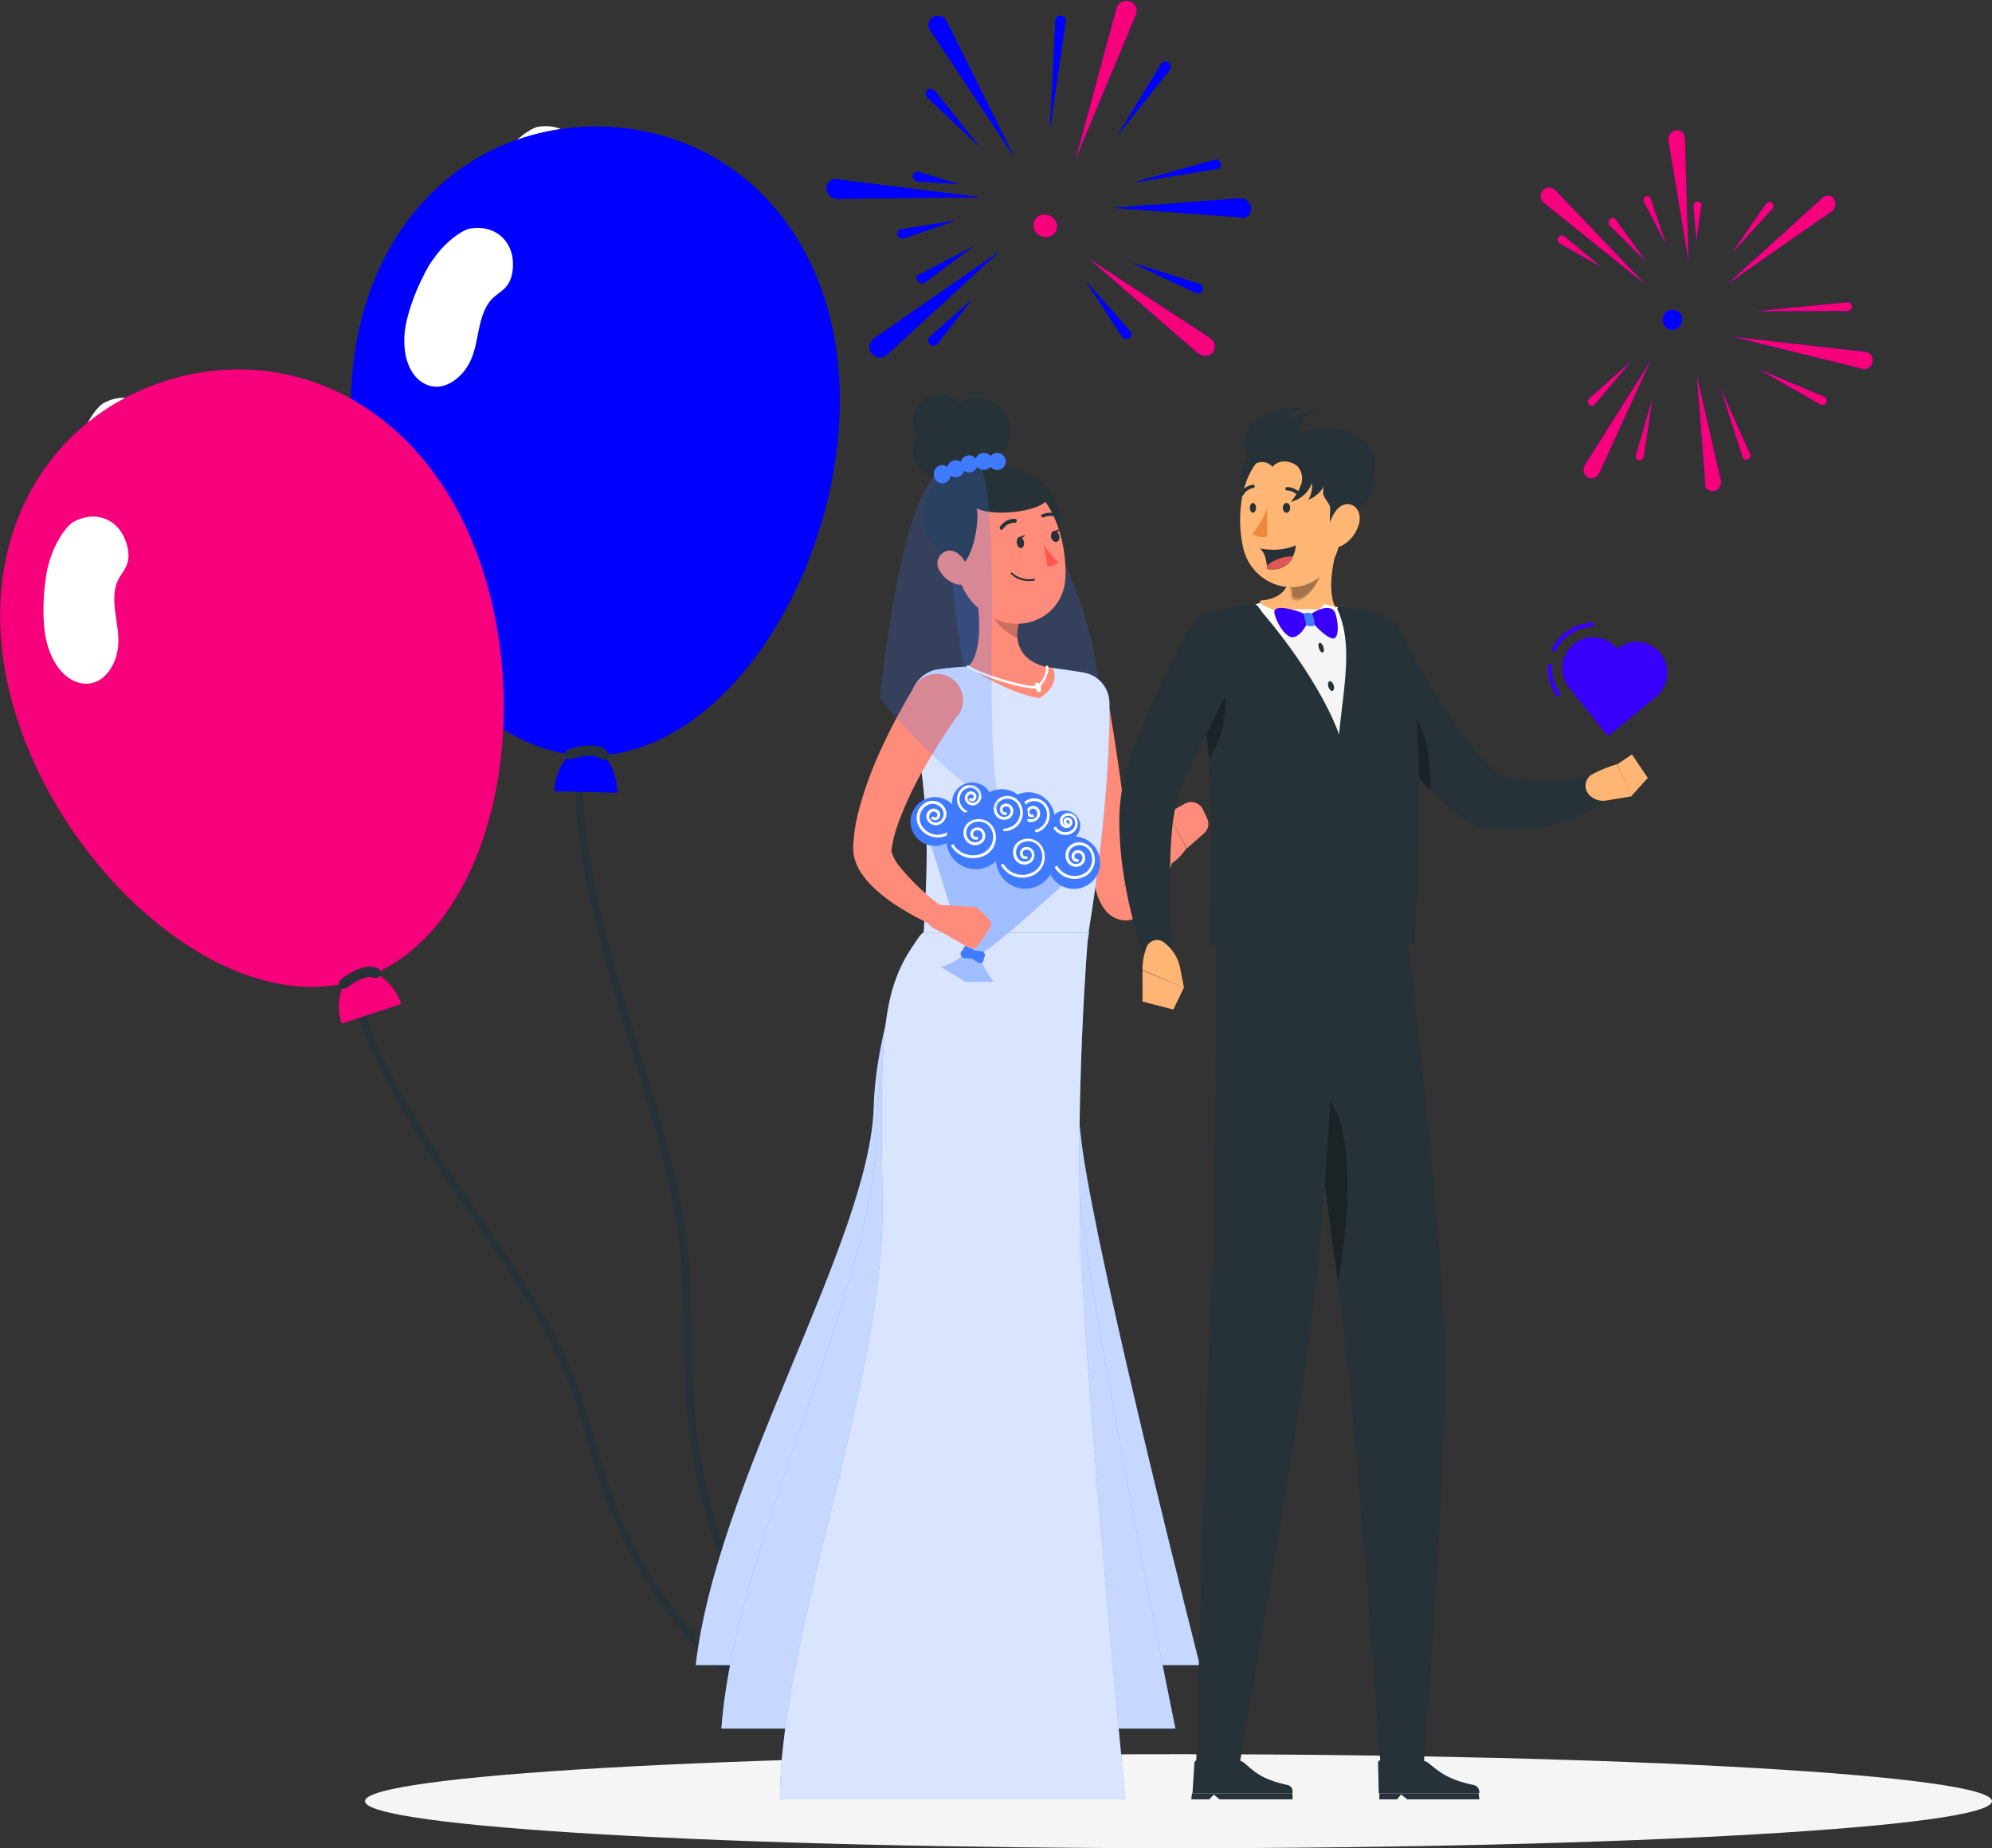 <svg width="1632" height="1514" xmlns="http://www.w3.org/2000/svg" xmlns:xlink="http://www.w3.org/1999/xlink" xml:space="preserve" overflow="hidden"><rect width="100%" height="100%" fill="#333333" stroke="none"/><defs><clipPath id="clip0"><rect x="3537" y="602" width="1632" height="1514"/></clipPath></defs><g clip-path="url(#clip0)" transform="translate(-3537 -602)"><path d="M4007.85 1215.93C4003.29 1328.96 4051.22 1438.84 4079.5 1549.64 4086.64 1577.59 4092.64 1605.61 4094.97 1633.89 4097.3 1661.67 4097.04 1689.47 4097.56 1717.26 4098.51 1770.05 4106.2 1821.87 4125.01 1873.42 4143.82 1924.97 4172.77 1976.07 4220.6 2018.59 4223.26 2020.97 4228.58 2018.28 4225.92 2015.9 4182.48 1977.32 4154.9 1931.59 4136.19 1884.96 4116.23 1835.13 4106.28 1784.25 4104.55 1732.91 4103.63 1705.62 4104.1 1678.35 4102.73 1651.08 4101.37 1623.33 4097.19 1595.89 4090.78 1568.42 4078.04 1513.62 4059.59 1459.5 4043.92 1405.05 4026.03 1342.9 4011.87 1279.94 4014.43 1216.73 4014.54 1213.81 4007.99 1212.96 4007.86 1215.93L4007.86 1215.93Z" fill="#263238" fill-rule="evenodd"/><path d="M4013.42 733.667C4012.59 715.342 3997.83 702.212 3977.33 705.957 3968.89 708.45 3957.93 717.969 3951.33 726.454 3944.72 734.944 3942.77 738.819 3937.86 749.023 3932.89 759.367 3927.7 773.789 3925.61 785.213 3923.15 798.474 3924.53 812.179 3929.84 822.019 3935.15 831.861 3944.49 837.457 3954.39 835.946 3964.32 834.419 3974.54 825.479 3979.68 813.091 3982.98 805.114 3984.13 796.325 3985.93 787.803 3987.73 779.288 3990.49 770.336 3995.87 764.474 4000.21 759.738 4005.92 757.448 4009.55 751.736 4012.84 746.585 4013.7 739.736 4013.42 733.664Z" fill="#FFFFFF" fill-rule="evenodd"/><path d="M4224.95 937.586C4228.33 798.844 4140.87 708.448 4030.35 705.666 3919.83 702.886 3828.17 788.755 3824.53 927.336 3821.36 1060.15 3900.13 1205.41 4003.78 1219.88 3996 1228.03 3991.5 1238.81 3991.19 1250.11L4042.66 1251.35C4042.91 1240.05 4038.92 1229.07 4031.47 1220.56 4136.09 1211.51 4221.76 1070.43 4224.93 937.604Z" fill="#0000FF" fill-rule="evenodd"/><path d="M3957.24 816.72C3956.48 798.523 3941.8 785.54 3921.33 789.341 3912.91 791.85 3901.93 801.347 3895.32 809.801 3888.69 818.259 3886.73 822.115 3881.79 832.269 3876.79 842.562 3871.56 856.906 3869.43 868.26 3866.92 881.441 3868.24 895.047 3873.5 904.8 3878.76 914.553 3888.05 920.074 3897.94 918.535 3907.85 916.979 3918.09 908.059 3923.26 895.737 3926.58 887.8 3927.76 879.066 3929.6 870.595 3931.42 862.131 3934.22 853.224 3939.6 847.386 3943.95 842.666 3949.66 840.369 3953.3 834.681 3956.61 829.552 3957.5 822.746 3957.23 816.717Z" fill="#FFFFFF" fill-rule="evenodd"/><path d="M4001.73 1223.41C4000.99 1222.9 4000.42 1222.16 4000.13 1221.3 3999.35 1219.13 4000.49 1216.72 4002.71 1215.91L4002.71 1215.92C4004.88 1215.16 4024.63 1208.22 4034.37 1217.22 4036.07 1218.82 4036.17 1221.48 4034.59 1223.25 4032.99 1224.94 4030.31 1225.05 4028.61 1223.48L4028.6 1223.45C4023.46 1218.72 4009.93 1222.22 4005.54 1223.82 4004.29 1224.28 4002.87 1224.14 4001.75 1223.4Z" fill="#263238" fill-rule="evenodd"/><path d="M3821.02 1402.69C3844.76 1502.28 3914.44 1579.2 3966.87 1664.38 3980.1 1685.86 3992.33 1707.85 4001.36 1731.44 4010.26 1754.61 4016.87 1778.78 4024.17 1802.64 4038.01 1847.98 4057.59 1889.91 4087.02 1927.4 4116.43 1964.88 4154.77 1998.13 4207.81 2016.77 4210.75 2017.82 4214.83 2013.47 4211.87 2012.42 4163.72 1995.52 4127.92 1966.4 4099.8 1933.15 4069.78 1897.58 4048.41 1857.32 4034.24 1813.52 4026.71 1790.26 4020.42 1766.47 4012.5 1743.37 4004.46 1719.87 3993.99 1697.7 3981.53 1676.35 3956.71 1633.76 3926.97 1593.9 3899.63 1552.72 3868.43 1505.71 3840.34 1456.59 3827.07 1400.89 3826.45 1398.32 3820.41 1400.08 3821.02 1402.7L3821.02 1402.7Z" fill="#263238" fill-rule="evenodd"/><path d="M3664.43 946.616C3657.5 929.632 3639.18 922.221 3621.13 932.631 3614.02 937.811 3606.89 950.458 3603.52 960.667 3600.15 970.883 3599.61 975.187 3598.41 986.448 3597.2 997.86 3597.16 1013.19 3599.03 1024.65 3601.16 1037.97 3607.06 1050.41 3615.37 1057.9 3623.67 1065.39 3634.35 1067.52 3643.17 1062.78 3652.01 1058 3658.64 1046.15 3659.31 1032.76 3659.75 1024.14 3657.88 1015.47 3656.71 1006.84 3655.55 998.215 3655.14 988.856 3658.24 981.528 3660.74 975.61 3665.35 971.536 3666.85 964.936 3668.23 958.977 3666.74 952.237 3664.43 946.614Z" fill="#FFFFFF" fill-rule="evenodd"/><path d="M3932.15 1067.68C3888.75 935.862 3776.02 880.073 3670.98 914.557 3565.94 949.044 3508.43 1060.7 3551.52 1192.46 3593.13 1318.63 3716.09 1429.01 3818.58 1407.84 3813.99 1418.14 3813.37 1429.8 3816.87 1440.55L3865.77 1424.43C3862.21 1413.71 3854.77 1404.71 3844.9 1399.19 3940.4 1355.54 3973.74 1193.89 3932.13 1067.71Z" fill="#F6007B" fill-rule="evenodd"/><path d="M3639.39 1043.71C3632.57 1026.82 3614.39 1019.52 3596.38 1029.97 3589.29 1035.17 3582.14 1047.8 3578.74 1057.98 3575.34 1068.17 3574.79 1072.46 3573.54 1083.69 3572.29 1095.06 3572.17 1110.33 3573.98 1121.74 3576.04 1135 3581.86 1147.37 3590.09 1154.79 3598.31 1162.21 3608.92 1164.29 3617.72 1159.52 3626.53 1154.73 3633.18 1142.89 3633.92 1129.55 3634.38 1120.96 3632.56 1112.33 3631.44 1103.74 3630.32 1095.15 3629.96 1085.82 3633.08 1078.52 3635.59 1072.61 3640.19 1068.53 3641.72 1061.95 3643.11 1056.01 3641.66 1049.3 3639.39 1043.71Z" fill="#FFFFFF" fill-rule="evenodd"/><path d="M3817.83 1411.86C3816.97 1411.63 3816.18 1411.12 3815.62 1410.41 3814.16 1408.63 3814.43 1405.97 3816.24 1404.47L3816.25 1404.47C3818.03 1403.03 3834.3 1389.86 3846.5 1395.07 3848.65 1396 3849.63 1398.48 3848.73 1400.67 3847.8 1402.81 3845.31 1403.81 3843.18 1402.9L3843.16 1402.88C3836.73 1400.15 3825.16 1407.99 3821.56 1410.97 3820.54 1411.82 3819.15 1412.17 3817.86 1411.84Z" fill="#263238" fill-rule="evenodd"/><path d="M4418.29 732.251 4451.8 608.254C4453.24 604.031 4457.76 601.706 4462.03 602.992 4466.48 604.08 4469.2 608.567 4468.11 613.013 4468.11 613.025 4468.11 613.036 4468.1 613.048L4468.1 613.048 4467.72 613.878Z" fill="#0000FF" fill-rule="evenodd"/><path d="M4449.69 772.259 4552.59 764.537C4557.17 764.228 4561.22 767.462 4561.94 771.991 4562.51 776.121 4559.63 779.925 4555.5 780.492 4555.25 780.526 4555.01 780.55 4554.76 780.555L4553.55 780.005Z" fill="#0000FF" fill-rule="evenodd"/><path d="M4429.34 814.08 4528.57 878.923C4532.28 881.364 4533.41 886.293 4531.12 890.106 4528.46 893.832 4523.28 894.703 4519.56 892.047 4519.54 892.03 4519.52 892.023 4519.5 892.005L4518.52 891.558Z" fill="#0000FF" fill-rule="evenodd"/><path d="M4355.76 808.032 4263.65 892.549C4260.32 895.682 4255.07 895.521 4251.94 892.188 4251.91 892.147 4251.87 892.114 4251.84 892.081 4248.71 889.131 4248.56 884.2 4251.51 881.072 4251.61 880.969 4251.71 880.869 4251.81 880.771 4251.91 880.479 4252.03 880.207 4252.19 879.941Z" fill="#0000FF" fill-rule="evenodd"/><path d="M4340.15 763.565 4223.15 764.856C4218.5 764.93 4214.59 761.387 4214.18 756.758 4213.94 752.458 4217.23 748.785 4221.53 748.549 4221.72 748.538 4221.92 748.529 4222.12 748.536L4223.18 749.018Z" fill="#0000FF" fill-rule="evenodd"/><path d="M4367.43 729.915 4298.35 625.534C4296.73 621.699 4298.53 617.271 4302.37 615.651 4302.56 615.567 4302.76 615.493 4302.96 615.43 4306.03 614.525 4309.34 615.344 4311.64 617.567L4312.19 618.549Z" fill="#0000FF" fill-rule="evenodd"/><path d="M4397.18 708.23 4401.72 618.389C4401.9 616.245 4403.78 614.651 4405.92 614.829 4406 614.835 4406.08 614.844 4406.16 614.856 4408.4 615.049 4410.12 616.946 4410.09 619.203Z" fill="#0000FF" fill-rule="evenodd"/><path d="M4452.53 712.891 4488.35 654.346C4489.58 652.458 4492.1 651.907 4494.01 653.105 4496 654.154 4496.75 656.612 4495.7 658.595 4495.7 658.599 4495.69 658.603 4495.69 658.608L4495.49 659.06Z" fill="#0000FF" fill-rule="evenodd"/><path d="M4465.3 751.598 4531.7 733.054C4533.82 732.334 4536.13 733.39 4536.98 735.462L4536.98 735.462C4537.77 737.41 4536.84 739.634 4534.89 740.431 4534.82 740.461 4534.74 740.491 4534.67 740.513L4534.22 740.307Z" fill="#0000FF" fill-rule="evenodd"/><path d="M4464.73 817.376 4519.34 834.449C4521.52 835.061 4522.81 837.308 4522.23 839.502 4521.52 841.63 4519.22 842.784 4517.09 842.07 4517.07 842.071 4517.07 842.068 4517.05 842.06L4516.07 841.613Z" fill="#0000FF" fill-rule="evenodd"/><path d="M4426.65 832.349 4462.72 873.118C4464.17 874.703 4464.08 877.163 4462.49 878.62 4462.44 878.675 4462.38 878.722 4462.32 878.77 4460.51 880.103 4457.99 879.816 4456.52 878.124L4456.52 878.124Z" fill="#0000FF" fill-rule="evenodd"/><path d="M4333.36 847.368 4305.02 883.541C4303.53 885.25 4300.99 885.548 4299.15 884.233 4297.35 882.961 4296.93 880.48 4298.2 878.69 4298.21 878.669 4298.23 878.648 4298.24 878.628L4298.24 878.628C4298.24 878.628 4298.24 878.628 4298.45 878.175Z" fill="#0000FF" fill-rule="evenodd"/><path d="M4320.36 782.594 4277.9 797.205C4275.78 797.924 4273.46 796.868 4272.62 794.798L4272.62 794.798C4271.79 792.863 4272.69 790.622 4274.63 789.792 4274.73 789.75 4274.84 789.71 4274.96 789.67L4275.49 789.91Z" fill="#0000FF" fill-rule="evenodd"/><path d="M4334.07 804.061 4294.59 833.511C4292.53 834.584 4289.99 833.901 4288.75 831.939 4287.67 830.418 4287.84 828.34 4289.16 827.029L4289.62 827.235Z" fill="#0000FF" fill-rule="evenodd"/><path d="M4322.63 752.843 4289.03 750.632C4286.77 750.513 4284.98 748.669 4284.95 746.402 4284.99 744.298 4286.73 742.624 4288.83 742.664 4288.95 742.672 4289.07 742.673 4289.19 742.69 4289.52 742.758 4289.83 742.899 4290.09 743.102Z" fill="#0000FF" fill-rule="evenodd"/><path d="M4338.95 721.662 4296.61 681.674C4295.02 680.125 4294.96 677.584 4296.48 675.966 4298.17 674.467 4300.73 674.521 4302.35 676.09L4302.35 676.09 4302.8 676.297Z" fill="#0000FF" fill-rule="evenodd"/><path d="M4418.29 732.251 4451.8 608.254C4453.24 604.031 4457.76 601.706 4462.03 602.992 4466.48 604.08 4469.2 608.567 4468.11 613.013 4468.11 613.025 4468.11 613.036 4468.1 613.048L4468.1 613.048 4467.72 613.878Z" fill="#F6007B" fill-rule="evenodd"/><path d="M4449.69 772.259 4552.59 764.536C4557.17 764.228 4561.22 767.462 4561.94 771.991 4562.51 776.12 4559.63 779.925 4555.5 780.492 4555.25 780.526 4555.01 780.55 4554.76 780.555L4553.55 780.005Z" fill="#0000FF" fill-rule="evenodd"/><path d="M4429.34 814.08 4528.57 878.923C4532.28 881.364 4533.4 886.293 4531.12 890.106 4528.46 893.832 4523.28 894.703 4519.56 892.047 4519.54 892.03 4519.52 892.023 4519.5 892.005L4518.52 891.558Z" fill="#F6007B" fill-rule="evenodd"/><path d="M4355.76 808.032 4263.65 892.549C4260.32 895.682 4255.07 895.521 4251.94 892.188 4251.91 892.147 4251.87 892.114 4251.84 892.081 4248.71 889.131 4248.56 884.2 4251.51 881.072 4251.61 880.969 4251.71 880.869 4251.81 880.771 4251.91 880.479 4252.03 880.207 4252.19 879.941Z" fill="#0000FF" fill-rule="evenodd"/><path d="M4340.15 763.565 4223.15 764.856C4218.5 764.93 4214.59 761.387 4214.18 756.758 4213.94 752.458 4217.23 748.785 4221.53 748.549 4221.72 748.538 4221.92 748.529 4222.12 748.536L4223.18 749.018Z" fill="#0000FF" fill-rule="evenodd"/><path d="M4367.43 729.915 4298.35 625.534C4296.73 621.699 4298.53 617.271 4302.37 615.651 4302.56 615.567 4302.76 615.493 4302.96 615.43 4306.03 614.525 4309.34 615.344 4311.64 617.567L4312.19 618.549Z" fill="#0000FF" fill-rule="evenodd"/><path d="M4397.18 708.23 4401.72 618.389C4401.9 616.245 4403.78 614.651 4405.92 614.829 4406 614.835 4406.08 614.844 4406.16 614.856 4408.4 615.049 4410.12 616.946 4410.09 619.203Z" fill="#0000FF" fill-rule="evenodd"/><path d="M4452.53 712.89 4488.35 654.345C4489.58 652.458 4492.1 651.906 4494.01 653.105 4496 654.154 4496.75 656.612 4495.7 658.595 4495.7 658.599 4495.69 658.603 4495.69 658.608L4495.49 659.06Z" fill="#0000FF" fill-rule="evenodd"/><path d="M4465.3 751.598 4531.7 733.054C4533.82 732.334 4536.13 733.39 4536.98 735.462L4536.98 735.462C4537.77 737.41 4536.84 739.634 4534.89 740.431 4534.82 740.461 4534.74 740.491 4534.67 740.513L4534.22 740.307Z" fill="#0000FF" fill-rule="evenodd"/><path d="M4464.73 817.376 4519.34 834.449C4521.52 835.061 4522.81 837.308 4522.23 839.502 4521.52 841.63 4519.22 842.784 4517.09 842.07 4517.07 842.071 4517.07 842.068 4517.05 842.06L4516.07 841.613Z" fill="#0000FF" fill-rule="evenodd"/><path d="M4426.65 832.349 4462.71 873.118C4464.17 874.703 4464.07 877.163 4462.49 878.62 4462.44 878.675 4462.38 878.722 4462.32 878.77 4460.51 880.103 4457.99 879.816 4456.51 878.124L4456.51 878.124Z" fill="#0000FF" fill-rule="evenodd"/><path d="M4333.36 847.368 4305.02 883.541C4303.53 885.25 4300.99 885.548 4299.15 884.233 4297.35 882.961 4296.93 880.48 4298.2 878.69 4298.21 878.669 4298.23 878.648 4298.24 878.628L4298.24 878.628C4298.24 878.628 4298.24 878.628 4298.45 878.175Z" fill="#0000FF" fill-rule="evenodd"/><path d="M4320.36 782.594 4277.9 797.205C4275.78 797.924 4273.46 796.868 4272.62 794.798L4272.62 794.798C4271.79 792.863 4272.69 790.622 4274.63 789.792 4274.73 789.75 4274.84 789.71 4274.96 789.67L4275.49 789.91Z" fill="#0000FF" fill-rule="evenodd"/><path d="M4334.07 804.061 4294.59 833.511C4292.53 834.584 4289.99 833.901 4288.75 831.939 4287.67 830.418 4287.84 828.34 4289.16 827.029L4289.62 827.235Z" fill="#0000FF" fill-rule="evenodd"/><path d="M4322.63 752.843 4289.03 750.632C4286.77 750.513 4284.98 748.669 4284.95 746.402 4284.99 744.298 4286.73 742.624 4288.83 742.664 4288.95 742.672 4289.07 742.673 4289.19 742.69 4289.52 742.758 4289.83 742.899 4290.09 743.102Z" fill="#0000FF" fill-rule="evenodd"/><path d="M4338.95 721.662 4296.61 681.674C4295.02 680.125 4294.96 677.584 4296.48 675.966 4298.17 674.467 4300.73 674.521 4302.35 676.09L4302.35 676.09 4302.8 676.297Z" fill="#0000FF" fill-rule="evenodd"/><path d="M4402.3 791.089C4400.19 795.711 4394.46 797.626 4389.51 795.365 4384.55 793.105 4382.24 787.526 4384.35 782.903 4386.46 778.281 4392.18 776.365 4397.14 778.626 4402.1 780.886 4404.4 786.466 4402.3 791.089Z" fill="#0000FF" fill-rule="evenodd"/><path d="M4402.3 791.089C4400.19 795.711 4394.46 797.626 4389.51 795.365 4384.55 793.105 4382.24 787.526 4384.35 782.903 4386.46 778.281 4392.18 776.365 4397.14 778.626 4402.1 780.886 4404.4 786.466 4402.3 791.089Z" fill="#F6007B" fill-rule="evenodd"/><path d="M4956.79 877.927 5065.68 890.241C5069.36 890.877 5071.84 894.368 5071.22 898.053 5070.81 901.911 5067.42 904.752 5063.55 904.485L5063.55 904.485 5062.87 904.176Z" fill="#0000FF" fill-rule="evenodd"/><path d="M4927.14 909.585 4946.86 995.37C4947.75 999.173 4945.56 1003.02 4941.83 1004.19 4938.41 1005.21 4934.81 1003.25 4933.8 999.827 4933.74 999.614 4933.68 999.397 4933.64 999.18L4934.09 998.199Z" fill="#0000FF" fill-rule="evenodd"/><path d="M4889.18 897.739 4847.22 989.734C4845.73 993.225 4841.69 994.853 4838.19 993.358 4838.17 993.347 4838.14 993.334 4838.12 993.323 4834.67 991.507 4833.29 987.287 4835 983.792 4835 983.792 4835.27 983.189 4835.41 982.887Z" fill="#0000FF" fill-rule="evenodd"/><path d="M4884.86 834.917 4801.73 768.127C4798.94 765.673 4798.41 761.528 4800.49 758.454 4802.54 755.419 4806.66 754.617 4809.7 756.664 4809.88 756.788 4810.06 756.924 4810.24 757.067L4810.99 757.411Z" fill="#0000FF" fill-rule="evenodd"/><path d="M4920.34 816.033 4903.91 717.447C4903.23 713.528 4905.71 709.755 4909.58 708.825 4913.1 708.042 4916.6 710.273 4917.38 713.803 4917.43 714.014 4917.47 714.228 4917.49 714.439L4917.49 715.44Z" fill="#0000FF" fill-rule="evenodd"/><path d="M4952.17 834.737 5031.16 763.002C5034.27 761.252 5038.21 762.357 5039.96 765.471 5040.05 765.624 5040.13 765.782 5040.2 765.943 5041.31 768.421 5041.01 771.309 5039.4 773.5L5039.05 774.254Z" fill="#0000FF" fill-rule="evenodd"/><path d="M4974.36 856.975 5050.58 849.651C5052.45 849.536 5054.06 850.961 5054.18 852.837 5054.17 852.866 5054.18 852.9 5054.18 852.934 5054.29 854.879 5052.87 856.577 5050.94 856.833Z" fill="#0000FF" fill-rule="evenodd"/><path d="M4977.61 904.368 5031.53 926.955C5033.31 927.762 5034.13 929.824 5033.41 931.635 5032.74 933.439 5030.73 934.359 5028.93 933.693 5028.93 933.691 5028.93 933.691 5028.92 933.688L5028.92 933.688Z" fill="#0000FF" fill-rule="evenodd"/><path d="M4946.54 919.981 4970.74 973.561C4971.58 975.307 4970.9 977.394 4969.21 978.326L4969.21 978.326C4967.69 979.181 4965.77 978.645 4964.92 977.126 4964.87 977.039 4964.82 976.943 4964.78 976.852L4964.78 976.852Z" fill="#0000FF" fill-rule="evenodd"/><path d="M4890.93 928.051 4883.74 975.966C4883.53 977.906 4881.79 979.3 4879.85 979.11 4877.97 978.769 4876.72 976.978 4877.04 975.094L4877.24 974.641Z" fill="#0000FF" fill-rule="evenodd"/><path d="M4873.46 897.856 4843.76 933.224C4842.66 934.629 4840.62 934.883 4839.22 933.78 4839.15 933.73 4839.09 933.674 4839.02 933.616 4837.6 932.276 4837.5 930.059 4838.77 928.582L4838.77 928.582Z" fill="#0000FF" fill-rule="evenodd"/><path d="M4848.94 820.81 4814.83 801.52C4813.18 800.529 4812.58 798.421 4813.47 796.711 4814.22 795.042 4816.19 794.303 4817.86 795.058 4817.93 795.091 4818.02 795.133 4818.09 795.173L4818.09 795.173 4818.54 795.38Z" fill="#0000FF" fill-rule="evenodd"/><path d="M4901.77 801.823 4883.94 767.821C4882.97 766.189 4883.45 764.085 4885.03 763.034L4885.03 763.034C4886.61 762.101 4888.64 762.625 4889.58 764.199 4889.59 764.236 4889.62 764.278 4889.64 764.316L4889.43 764.769Z" fill="#0000FF" fill-rule="evenodd"/><path d="M4885.41 816.131 4855.54 786.565C4854.42 784.956 4854.65 782.78 4856.06 781.428 4857.25 780.342 4859.05 780.245 4860.35 781.2L4860.35 781.2Z" fill="#0000FF" fill-rule="evenodd"/><path d="M4926.88 799.702 4924.3 771.199C4924.15 769.251 4925.5 767.504 4927.42 767.156 4929.19 766.913 4930.82 768.149 4931.07 769.917 4931.08 770.04 4931.09 770.163 4931.1 770.289 4931.03 770.56 4930.91 770.815 4930.75 771.043Z" fill="#0000FF" fill-rule="evenodd"/><path d="M4955.57 809.691 4983.86 768.847C4984.94 767.29 4987.07 766.883 4988.65 767.934 4990.13 769.189 4990.4 771.375 4989.27 772.956L4989.27 772.956 4989.27 772.956Z" fill="#0000FF" fill-rule="evenodd"/><path d="M4956.79 877.927 5065.68 890.241C5069.36 890.877 5071.84 894.368 5071.22 898.053 5070.81 901.911 5067.42 904.752 5063.55 904.485L5063.55 904.485 5062.87 904.176Z" fill="#F6007B" fill-rule="evenodd"/><path d="M4927.14 909.585 4946.86 995.37C4947.75 999.173 4945.56 1003.02 4941.83 1004.19 4938.41 1005.21 4934.81 1003.25 4933.8 999.827 4933.74 999.614 4933.68 999.397 4933.64 999.18L4934.09 998.199Z" fill="#F6007B" fill-rule="evenodd"/><path d="M4889.18 897.739 4847.22 989.734C4845.73 993.225 4841.69 994.853 4838.19 993.358 4838.17 993.347 4838.14 993.334 4838.12 993.323 4834.67 991.507 4833.29 987.287 4835 983.792 4835 983.792 4835.27 983.189 4835.41 982.887Z" fill="#F6007B" fill-rule="evenodd"/><path d="M4884.86 834.918 4801.73 768.128C4798.94 765.673 4798.41 761.529 4800.49 758.454 4802.54 755.42 4806.66 754.617 4809.7 756.665 4809.88 756.788 4810.06 756.925 4810.24 757.068L4810.99 757.412Z" fill="#F6007B" fill-rule="evenodd"/><path d="M4920.34 816.033 4903.91 717.447C4903.23 713.528 4905.71 709.755 4909.58 708.825 4913.1 708.042 4916.6 710.273 4917.38 713.803 4917.43 714.014 4917.47 714.228 4917.49 714.439L4917.49 715.44Z" fill="#F6007B" fill-rule="evenodd"/><path d="M4952.17 834.737 5031.16 763.003C5034.27 761.252 5038.21 762.358 5039.96 765.471 5040.05 765.624 5040.13 765.782 5040.2 765.943 5041.31 768.422 5041.01 771.31 5039.4 773.5L5039.05 774.255Z" fill="#F6007B" fill-rule="evenodd"/><path d="M4974.36 856.975 5050.58 849.651C5052.45 849.536 5054.06 850.961 5054.18 852.837 5054.17 852.866 5054.18 852.9 5054.18 852.934 5054.29 854.879 5052.87 856.577 5050.94 856.833Z" fill="#F6007B" fill-rule="evenodd"/><path d="M4977.61 904.368 5031.53 926.955C5033.31 927.762 5034.13 929.824 5033.41 931.635 5032.74 933.439 5030.73 934.359 5028.93 933.693 5028.93 933.691 5028.93 933.691 5028.92 933.688L5028.92 933.688Z" fill="#F6007B" fill-rule="evenodd"/><path d="M4946.54 919.981 4970.74 973.561C4971.58 975.307 4970.9 977.394 4969.21 978.326L4969.21 978.326C4967.69 979.181 4965.77 978.645 4964.92 977.126 4964.87 977.039 4964.82 976.943 4964.78 976.852L4964.78 976.852Z" fill="#F6007B" fill-rule="evenodd"/><path d="M4890.93 928.051 4883.74 975.966C4883.53 977.906 4881.79 979.3 4879.85 979.11 4877.97 978.769 4876.72 976.978 4877.04 975.094L4877.24 974.641Z" fill="#F6007B" fill-rule="evenodd"/><path d="M4873.46 897.856 4843.76 933.224C4842.66 934.629 4840.62 934.883 4839.22 933.78 4839.15 933.73 4839.09 933.674 4839.02 933.616 4837.6 932.276 4837.5 930.059 4838.77 928.582L4838.77 928.582Z" fill="#F6007B" fill-rule="evenodd"/><path d="M4848.94 820.81 4814.83 801.52C4813.18 800.529 4812.58 798.421 4813.47 796.711 4814.22 795.042 4816.19 794.303 4817.86 795.058 4817.93 795.091 4818.02 795.133 4818.09 795.173L4818.09 795.173 4818.54 795.38Z" fill="#F6007B" fill-rule="evenodd"/><path d="M4901.77 801.823 4883.94 767.821C4882.98 766.189 4883.45 764.085 4885.03 763.034L4885.03 763.034C4886.61 762.101 4888.65 762.625 4889.58 764.199 4889.6 764.236 4889.62 764.278 4889.64 764.316L4889.43 764.769Z" fill="#F6007B" fill-rule="evenodd"/><path d="M4885.41 816.131 4855.54 786.565C4854.42 784.956 4854.65 782.78 4856.06 781.428 4857.25 780.342 4859.05 780.245 4860.35 781.2L4860.35 781.2Z" fill="#F6007B" fill-rule="evenodd"/><path d="M4926.88 799.702 4924.3 771.199C4924.15 769.251 4925.5 767.504 4927.42 767.156 4929.19 766.913 4930.82 768.149 4931.07 769.917 4931.08 770.04 4931.09 770.163 4931.1 770.289 4931.03 770.56 4930.91 770.815 4930.75 771.043Z" fill="#F6007B" fill-rule="evenodd"/><path d="M4955.57 809.691 4983.86 768.847C4984.94 767.29 4987.07 766.883 4988.65 767.934 4990.13 769.189 4990.4 771.375 4989.27 772.956L4989.27 772.956 4989.27 772.956Z" fill="#F6007B" fill-rule="evenodd"/><path d="M4905.1 872.024C4900.65 870.749 4898.08 866.109 4899.35 861.659 4900.63 857.209 4905.27 854.637 4909.72 855.911 4913.94 857.352 4916.26 861.872 4914.98 866.144 4913.8 870.44 4909.44 873.037 4905.1 872.024Z" fill="#F6007B" fill-rule="evenodd"/><path d="M4905.1 872.024C4900.65 870.749 4898.08 866.109 4899.35 861.659 4900.63 857.209 4905.27 854.637 4909.72 855.911 4913.94 857.352 4916.26 861.872 4914.98 866.144 4913.8 870.44 4909.44 873.037 4905.1 872.024Z" fill="#0000FF" fill-rule="evenodd"/><path d="M0 0C7.099 19.227 16.769 54.961 4.566 70.276 4.566 70.276 13.316 89.651 51.228 83.95 81.504 79.405 67.997 60.923 67.997 60.923 44.436 58.985 42.44 42.515 44.014 26.53Z" fill="#FFB573" fill-rule="evenodd" transform="matrix(-1 0 0 1 4638 1033)"/><path d="M4618.71 1071.45C4617.69 1080.99 4603.27 1099.7 4595.16 1092.32 4594.82 1088.36 4594.1 1084.45 4593 1080.62L4618.16 1060C4619.05 1063.76 4619.23 1067.63 4618.71 1071.45Z" fill="#000000" fill-rule="evenodd" fill-opacity="0.2"/><path d="M4619.71 1068.79C4618.69 1078.61 4604.27 1097.86 4596.16 1090.27 4595.82 1086.19 4595.1 1082.17 4594 1078.23L4619.16 1057C4620.05 1060.87 4620.23 1064.86 4619.71 1068.79Z" fill="#000000" fill-rule="evenodd" fill-opacity="0.2"/><path d="M4582.61 1014.95 4576.21 1027C4576.21 1027 4557.59 1024.56 4554.45 1022.11 4556.36 1019.84 4560.89 1015.33 4561.14 1010.78 4561.4 1005.43 4553.69 1002.98 4553.06 997.378 4552.42 991.774 4557.29 974.709 4562.16 975.004 4567.03 975.298 4596.03 979.218 4596.03 979.218 4615.03 992.28 4582.61 1014.95 4582.61 1014.95Z" fill="#263238" fill-rule="evenodd"/><path d="M4634.94 991.049C4626.45 970.415 4602.87 960.564 4582.25 969.042 4553.16 980.815 4549.26 1024.7 4555.62 1051.33 4562.68 1080.83 4599.12 1094.35 4621.6 1071.51 4636.52 1056.36 4636.06 1038.97 4637.89 1009.35 4638.35 1003.11 4637.34 996.836 4634.94 991.049Z" fill="#FFB573" fill-rule="evenodd"/><path d="M4645.32 1022.47 4630.45 1044C4630.45 1044 4625.45 1039.4 4626.84 1019.11 4627.04 1013.88 4621.72 1011.56 4621.06 1006.04 4620.4 1000.52 4625.16 983.633 4629.87 984.006 4634.58 984.38 4658.11 987.367 4658.11 987.367 4676.71 1000.15 4645.32 1022.47 4645.32 1022.47Z" fill="#263238" fill-rule="evenodd"/><path d="M4590.96 1014C4589.32 1014 4588 1015.79 4588 1018 4588 1020.21 4589.28 1022 4590.96 1022 4592.63 1022 4594 1020.21 4594 1018 4594 1015.79 4592.63 1014 4590.96 1014Z" fill="#263238" fill-rule="evenodd"/><path d="M4563.48 1014C4562.1 1014 4561 1015.79 4561 1018 4561 1020.21 4562.1 1022 4563.48 1022 4564.87 1022 4566 1020.21 4566 1018 4566 1015.79 4564.91 1014 4563.48 1014Z" fill="#263238" fill-rule="evenodd"/><path d="M4575 1041.59C4570.86 1042.56 4566.48 1041.79 4563 1039.46 4567.99 1033.2 4572.03 1026.31 4575 1019Z" fill="#ED893E" fill-rule="evenodd"/><path d="M4602.47 1008.67 4602.47 1008.67C4603.06 1008.22 4603.17 1007.38 4602.72 1006.78 4600.09 1003.12 4595.82 1000.96 4591.28 1001L4591.28 1001C4590.52 1001.07 4589.95 1001.72 4590 1002.48 4590.07 1003.24 4590.72 1003.81 4591.49 1003.79 4595.07 1003.82 4598.42 1005.56 4600.49 1008.47 4600.78 1008.8 4601.2 1009 4601.65 1009 4601.95 1008.99 4602.25 1008.88 4602.47 1008.67Z" fill="#263238" fill-rule="evenodd"/><path d="M4555.65 1007.57C4557.29 1004.43 4560.36 1002.28 4563.89 1001.77L4563.89 1001.77C4564.49 1001.65 4564.94 1001.15 4565 1000.55 4565.05 999.767 4564.47 999.086 4563.68 999 4559.21 999.587 4555.29 1002.25 4553.14 1006.18L4553.14 1006.18C4552.81 1006.84 4553.09 1007.64 4553.75 1007.97L4554.33 1007.97C4554.81 1008.07 4555.31 1007.92 4555.65 1007.57Z" fill="#263238" fill-rule="evenodd"/><path d="M4564.72 982.409C4556.76 976.826 4553.82 966.42 4557.7 957.504 4561.77 948.912 4569.33 942.474 4578.48 939.822 4587.5 937.215 4596.85 935.929 4606.23 936.003 4599.91 937.415 4594.41 941.303 4590.98 946.795 4598.37 940.357 4608.21 937.46 4617.91 938.867 4609.1 938.867 4600.46 947.169 4602.49 955.968 4613.47 952.648 4625.06 951.955 4636.36 953.935 4647.76 956.08 4657.44 963.569 4662.37 974.066 4664.99 980.5 4664.74 988.801 4659.5 993.409 4654.27 998.016 4647.91 997.56 4641.8 996.48 4635.8 994.886 4629.51 994.716 4623.44 995.982 4621.23 1003.06 4615.9 1008.73 4608.98 1011.38 4611.35 1007.23 4612.34 1002.43 4611.8 997.684 4609.13 1005.43 4602.61 1011.24 4594.6 1013 4598.2 1008.92 4601.02 1004.2 4602.91 999.095 4604.82 993.878 4603.69 988.029 4599.96 983.904 4596.05 980.168 4585.21 977.179 4579.6 984.484 4575.91 980.072 4569.48 979.176 4564.72 982.409Z" fill="#263238" fill-rule="evenodd"/><path d="M4639.97 1015.05C4631.45 1015.84 4626.12 1028.25 4625.15 1036.61 4624.02 1045.9 4629.19 1053.26 4637.27 1048.52 4643.45 1044.83 4648.06 1038.89 4650.19 1031.87 4652.94 1023.25 4648.49 1014.26 4639.97 1015.05Z" fill="#FFB573" fill-rule="evenodd"/><path d="M4596.42 1057.68C4593.85 1063.6 4587.97 1069.94 4575.12 1068.13 4575.12 1068.13 4575.1 1066.98 4574.92 1065.23 4574.49 1061.13 4573.13 1053.79 4568.94 1051.2 4568.94 1051.2 4570.62 1051.62 4573.42 1051.96 4575.17 1052.17 4577.34 1052.34 4579.8 1052.36 4581.97 1052.37 4584.14 1052.25 4586.31 1052 4588.55 1051.74 4590.77 1051.31 4592.97 1050.7 4594.87 1050.19 4596.75 1049.54 4598.58 1048.75 4598.4 1051.83 4597.66 1054.86 4596.42 1057.68Z" fill="#263238" fill-rule="evenodd"/><path d="M4596.42 1057.68C4593.85 1063.6 4587.97 1069.94 4575.12 1068.13 4575.12 1068.13 4575.1 1066.98 4574.92 1065.23 4581.16 1060.19 4588.74 1057.53 4596.42 1057.68Z" fill="#DE5753" fill-rule="evenodd"/><path d="M5169 2077.5C5169 2098.76 4870.6 2116 4502.5 2116 4134.4 2116 3836 2098.76 3836 2077.5 3836 2056.24 4134.4 2039 4502.5 2039 4870.6 2039 5169 2056.24 5169 2077.5Z" fill="#F5F5F5" fill-rule="evenodd"/><path d="M4354.73 979.102C4388.05 1021.98 4451.03 1100.64 4438.34 1243 4358.73 1193.48 4330.79 1174.38 4330.79 1174.38 4330.79 1174.38 4297.09 995.448 4328.15 986.501 4359.21 977.554 4354.73 979.102 4354.73 979.102Z" fill="#407BFF" fill-rule="evenodd" fill-opacity="0.2"/><path d="M4446.33 1184.36C4447.87 1193.04 4449.17 1201.58 4450.51 1210.33 4451.85 1219.08 4453.15 1227.55 4454.35 1236.34 4456.77 1253.7 4459.06 1271.09 4461.21 1288.52 4462.24 1297.2 4463.23 1306.12 4464.09 1314.59L4464.74 1320.93 4465.01 1323.34C4465.1 1324.12 4465.23 1324.89 4465.39 1325.65 4465.66 1327.1 4465.94 1328.37 4466.08 1329.09 4466.21 1329.82 4466.08 1329.09 4463.5 1327.75 4462.13 1327.14 4460.61 1326.91 4459.12 1327.1 4458.45 1327.14 4457.82 1327.4 4457.3 1327.82 4457.3 1328.1 4458.26 1327.82 4459.32 1326.89 4462.09 1324.76 4464.62 1322.34 4466.86 1319.66 4472.04 1313.8 4477.15 1306.84 4482.02 1300.16L4482.26 1299.82C4485.1 1295.92 4490.55 1295.07 4494.43 1297.92 4497.42 1300.11 4498.7 1303.97 4497.62 1307.53 4494.94 1316.55 4491.35 1325.26 4486.89 1333.54 4484.38 1338.2 4481.34 1342.56 4477.84 1346.52 4475.4 1349.27 4472.52 1351.6 4469.33 1353.41 4466.84 1354.74 4464.12 1355.58 4461.31 1355.89 4457.63 1356.28 4453.92 1355.63 4450.58 1354.03 4447.79 1352.7 4445.31 1350.81 4443.27 1348.49 4441.8 1346.84 4440.52 1345.02 4439.47 1343.08 4437.87 1340.24 4436.58 1337.24 4435.63 1334.12 4435.15 1332.74 4434.81 1331.47 4434.46 1330.09 4434.1 1328.76 4433.81 1327.4 4433.6 1326.03L4432.51 1319.38 4428.32 1293.44 4419.96 1241.78 4415.95 1215.91 4412.07 1190.08C4411.2 1180.45 4418.26 1171.94 4427.84 1171.07 4436.46 1170.29 4444.35 1175.98 4446.36 1184.43Z" fill="#FF8B7B" fill-rule="evenodd"/><path d="M4482 1298.05 4494.1 1268 4509 1296.98C4509 1296.98 4497.75 1314.31 4484.69 1312.92Z" fill="#FF8B7B" fill-rule="evenodd"/><path d="M4522.52 1265.13 4526.03 1272.54C4528 1276.75 4526.91 1281.74 4523.36 1284.77L4509.33 1297 4494 1268.04 4507.68 1260.38C4512.72 1257.52 4519.15 1259.24 4522.05 1264.22 4522.22 1264.51 4522.38 1264.82 4522.52 1265.13Z" fill="#FF8B7B" fill-rule="evenodd"/><path d="M4445.92 1177.56C4446.43 1200.71 4444.99 1266.04 4428.78 1366L4293.82 1366C4295.77 1317.86 4301.43 1271.85 4283.54 1182 4280.61 1167.5 4289.95 1153.37 4304.41 1150.43 4305.1 1150.29 4305.8 1150.17 4306.5 1150.09 4313.67 1149.19 4321.66 1148.44 4329.95 1148.06 4349.48 1146.65 4369.08 1146.65 4388.6 1148.06 4401.22 1149.19 4414.69 1151.26 4425.01 1153.01 4436.92 1155.14 4445.68 1165.42 4445.92 1177.56Z" fill="#407BFF" fill-rule="evenodd"/><path d="M4445.92 1177.56C4446.43 1200.71 4444.99 1266.04 4428.78 1366L4293.82 1366C4295.77 1317.86 4301.43 1271.85 4283.54 1182 4280.61 1167.5 4289.95 1153.37 4304.41 1150.43 4305.1 1150.29 4305.8 1150.17 4306.5 1150.09 4313.67 1149.19 4321.66 1148.44 4329.95 1148.06 4349.48 1146.65 4369.08 1146.65 4388.6 1148.06 4401.22 1149.19 4414.69 1151.26 4425.01 1153.01 4436.92 1155.14 4445.68 1165.42 4445.92 1177.56Z" fill="#FFFFFF" fill-rule="evenodd" fill-opacity="0.8"/><path d="M4335.81 1082C4339.5 1100.97 4343.15 1135.68 4330 1148.35 4330 1148.35 4362.32 1169.7 4388.45 1174 4407.14 1162.26 4399.42 1149.52 4399.42 1149.52 4371.65 1144.87 4368.02 1127.62 4371.68 1112.88Z" fill="#FF8B7B" fill-rule="evenodd"/><path d="M4372 1112.26 4350.72 1094C4349.95 1097.39 4349.79 1100.89 4350.27 1104.33 4351.03 1111.7 4362.69 1121.56 4371.01 1125 4370.54 1120.73 4370.87 1116.4 4372 1112.26Z" fill="#000000" fill-rule="evenodd" fill-opacity="0.2"/><path d="M4393.07 999.989C4401.49 1008.6 4414.62 1033.24 4398.02 1042.16 4381.41 1051.07 4379.3 985.956 4393.07 999.989Z" fill="#263238" fill-rule="evenodd"/><path d="M4315.33 1046.97C4322.76 1078 4325.24 1091.03 4343.78 1104.24 4371.72 1124.13 4407.92 1108.24 4409.84 1075.79 4411.56 1046.59 4399.11 1001.01 4366.46 994.011 4343.14 988.896 4320.1 1003.69 4315 1027.05 4313.56 1033.63 4313.68 1040.45 4315.33 1046.97Z" fill="#FF8B7B" fill-rule="evenodd"/><path d="M4322.87 1066C4335.26 1060.6 4339.59 1025.77 4337.19 1018.37 4352.16 1026.29 4396.17 1020.44 4396 1008.05 4395.83 995.663 4368.71 979.111 4338.73 981.176 4308.76 983.241 4292.17 1004.85 4293.03 1026.32 4293.69 1041.95 4304.42 1054.71 4322.87 1066Z" fill="#263238" fill-rule="evenodd"/><path d="M4370.1 1047C4370.53 1049.49 4372.19 1051.27 4373.78 1050.97 4375.37 1050.66 4376.33 1048.45 4375.9 1046 4375.47 1043.54 4373.81 1041.73 4372.22 1042.03 4370.63 1042.34 4369.67 1044.55 4370.1 1047Z" fill="#263238" fill-rule="evenodd"/><path d="M4398.12 1042.02C4398.62 1044.5 4400.56 1046.24 4402.42 1045.97 4404.28 1045.7 4405.41 1043.46 4404.86 1040.98 4404.32 1038.5 4402.46 1036.76 4400.6 1037.03 4398.74 1037.3 4397.62 1039.54 4398.12 1042.02Z" fill="#263238" fill-rule="evenodd"/><path d="M4400 1037.43 4406 1035C4406 1035 4403.64 1039.57 4400 1037.43Z" fill="#263238" fill-rule="evenodd"/><path d="M4392 1048C4395.31 1053.37 4399.35 1058.26 4404 1062.54 4401.73 1064.92 4398.5 1066.18 4395.19 1065.98Z" fill="#FF5652" fill-rule="evenodd"/><path d="M4380.03 1078C4381.48 1078 4382.94 1077.87 4384.37 1077.62 4384.78 1077.55 4385.05 1077.17 4384.99 1076.77 4384.91 1076.35 4384.51 1076.08 4384.1 1076.15 4377.71 1077.41 4371.11 1075.58 4366.31 1071.22 4366.01 1070.93 4365.53 1070.93 4365.24 1071.22 4364.94 1071.49 4364.92 1071.94 4365.19 1072.24 4365.21 1072.25 4365.22 1072.27 4365.24 1072.28 4369.23 1076.03 4374.53 1078.08 4380.03 1078Z" fill="#263238" fill-rule="evenodd"/><path d="M4306.83 1069.57C4309.9 1075.02 4314.97 1078.99 4320.92 1080.63 4328.82 1082.75 4332.63 1075.5 4330.34 1067.94 4328.27 1061.16 4321.65 1051.91 4313.75 1053.11 4308.09 1054.03 4304.23 1059.46 4305.13 1065.24 4305.37 1066.8 4305.95 1068.27 4306.83 1069.57Z" fill="#FF8B7B" fill-rule="evenodd"/><path d="M4357.62 1035.99C4358.02 1035.94 4358.38 1035.72 4358.63 1035.37 4360.9 1032.08 4364.45 1030.16 4368.21 1030.21 4369.01 1030.4 4369.8 1029.84 4369.97 1028.97 4370.14 1028.1 4369.63 1027.23 4368.83 1027.05 4368.71 1027.02 4368.6 1027.01 4368.48 1027.01 4363.72 1026.84 4359.18 1029.21 4356.31 1033.38 4355.82 1034.07 4355.92 1035.06 4356.55 1035.6 4356.56 1035.61 4356.57 1035.62 4356.58 1035.62 4356.86 1035.9 4357.24 1036.04 4357.62 1035.99Z" fill="#263238" fill-rule="evenodd"/><path d="M4404.03 1025.97C4404.38 1025.84 4404.67 1025.61 4404.84 1025.3 4405.21 1024.63 4404.91 1023.82 4404.17 1023.49 4404.17 1023.49 4404.17 1023.49 4404.17 1023.49 4399.91 1021.5 4394.85 1021.5 4390.59 1023.49 4389.93 1023.94 4389.8 1024.79 4390.31 1025.38 4390.73 1025.88 4391.48 1026.05 4392.12 1025.79 4395.49 1024.22 4399.5 1024.22 4402.88 1025.79 4403.22 1025.98 4403.63 1026.04 4404.03 1025.97Z" fill="#263238" fill-rule="evenodd"/><path d="M4371 1042.43 4377 1040C4377 1040 4374.64 1044.57 4371 1042.43Z" fill="#263238" fill-rule="evenodd"/><path d="M4423.64 1542.29C4415.86 1483.64 4417.51 1424.13 4428.51 1366L4293.27 1366C4280.74 1374.62 4254.5 1448.46 4252.85 1508.35 4249.83 1617.88 4124.41 1814.79 4107 1966L4520 1966C4520 1966 4438.81 1648.73 4423.64 1542.29Z" fill="#407BFF" fill-rule="evenodd"/><path d="M4423.64 1542.29C4415.86 1483.64 4417.51 1424.13 4428.51 1366L4293.27 1366C4280.74 1374.62 4254.5 1448.46 4252.85 1508.35 4249.83 1617.88 4124.41 1814.79 4107 1966L4520 1966C4520 1966 4438.81 1648.73 4423.64 1542.29Z" fill="#FFFFFF" fill-rule="evenodd" fill-opacity="0.702"/><path d="M4420.44 1572.32C4409.36 1465.1 4429.29 1366 4429.29 1366L4293.72 1366C4280.99 1376.59 4255.86 1461.22 4254.79 1533.67 4253.07 1656.81 4139.22 1866.49 4128 2018L4500 2018C4500 2018 4432.66 1690.61 4420.44 1572.32Z" fill="#407BFF" fill-rule="evenodd"/><path d="M4420.44 1572.32C4409.36 1465.1 4429.29 1366 4429.29 1366L4293.72 1366C4280.99 1376.59 4255.86 1461.22 4254.79 1533.67 4253.07 1656.81 4139.22 1866.49 4128 2018L4500 2018C4500 2018 4432.66 1690.61 4420.44 1572.32Z" fill="#FFFFFF" fill-rule="evenodd" fill-opacity="0.702"/><path d="M4423.01 1634.43C4416.99 1501.3 4428.58 1366 4428.58 1366L4293.26 1366C4258.2 1408.45 4257.92 1446.82 4260.02 1587.85 4262.15 1730.84 4176 1942.94 4176 2076L4459 2076C4459 2076 4429.06 1767.56 4423.01 1634.43Z" fill="#407BFF" fill-rule="evenodd"/><path d="M4423.01 1634.43C4416.99 1501.3 4428.58 1366 4428.58 1366L4293.26 1366C4258.2 1408.45 4257.92 1446.82 4260.02 1587.85 4262.15 1730.84 4176 1942.94 4176 2076L4459 2076C4459 2076 4429.06 1767.56 4423.01 1634.43Z" fill="#FFFFFF" fill-rule="evenodd" fill-opacity="0.8"/><path d="M4350.96 1406 4328.08 1406 4308.42 1394.34C4316.49 1391.72 4323.84 1387.27 4329.88 1381.34 4321.54 1367.82 4306.34 1313.75 4298 1288.26 4329.15 1285.75 4357.16 1302.02 4357.16 1302.02 4357.16 1302.02 4389.59 1302.37 4415 1320.53 4394.61 1338.07 4353.49 1376.56 4339.33 1383.85 4341.42 1392.03 4345.4 1399.62 4350.96 1406Z" fill="#407BFF" fill-rule="evenodd"/><path d="M4350.96 1406 4328.08 1406 4308.42 1394.34C4316.49 1391.72 4323.84 1387.27 4329.88 1381.34 4321.54 1367.82 4306.34 1313.75 4298 1288.26 4329.15 1285.75 4357.16 1302.02 4357.16 1302.02 4357.16 1302.02 4389.59 1302.37 4415 1320.53 4394.61 1338.07 4353.49 1376.56 4339.33 1383.85 4341.42 1392.03 4345.4 1399.62 4350.96 1406Z" fill="#FFFFFF" fill-rule="evenodd" fill-opacity="0.502"/><path d="M4390.35 1286.4C4388.91 1291.72 4392.06 1297.21 4397.39 1298.65 4402.72 1300.09 4408.21 1296.94 4409.65 1291.61 4411.09 1286.28 4407.94 1280.8 4402.61 1279.36 4402.6 1279.35 4402.59 1279.35 4402.58 1279.35 4397.27 1277.91 4391.8 1281.05 4390.36 1286.36 4390.36 1286.37 4390.35 1286.38 4390.35 1286.4Z" fill="#407BFF" fill-rule="evenodd"/><path d="M4358.79 1266.75C4355.61 1278.19 4362.31 1290.03 4373.75 1293.21 4385.18 1296.39 4397.03 1289.69 4400.21 1278.26 4403.39 1266.82 4396.69 1254.98 4385.25 1251.8 4385.25 1251.8 4385.24 1251.79 4385.24 1251.79 4373.82 1248.61 4361.98 1255.29 4358.8 1266.7 4358.8 1266.72 4358.79 1266.73 4358.79 1266.75Z" fill="#407BFF" fill-rule="evenodd"/><path d="M4380.25 1285C4373.52 1285.01 4367.3 1281.44 4364 1275.64L4365.97 1274.55C4370.44 1282.3 4380.4 1285.02 4388.27 1280.66 4394.46 1277.21 4396.65 1269.46 4393.15 1263.36 4393.15 1263.35 4393.15 1263.35 4393.15 1263.35 4390.47 1258.56 4384.37 1256.83 4379.52 1259.48 4379.45 1259.52 4379.38 1259.55 4379.32 1259.59 4375.56 1261.68 4374.22 1266.39 4376.34 1270.1 4376.34 1270.11 4376.34 1270.11 4376.34 1270.11 4377.99 1272.97 4381.67 1273.98 4384.57 1272.36 4386.76 1271.11 4387.53 1268.37 4386.3 1266.18 4385.37 1264.54 4383.26 1263.96 4381.6 1264.89 4381.02 1265.21 4380.6 1265.75 4380.42 1266.39 4380.23 1267.03 4380.31 1267.72 4380.63 1268.3 4381.13 1269.14 4382.22 1269.45 4383.09 1268.98L4384.23 1270.93C4382.27 1272.03 4379.78 1271.34 4378.67 1269.41 4378.67 1269.4 4378.67 1269.4 4378.66 1269.39 4378.04 1268.3 4377.87 1267.01 4378.21 1265.81 4378.54 1264.58 4379.37 1263.55 4380.49 1262.94 4381.81 1262.18 4383.38 1261.99 4384.85 1262.39 4386.31 1262.81 4387.55 1263.76 4388.31 1265.06 4390.17 1268.34 4389 1272.49 4385.68 1274.34 4381.68 1276.55 4376.62 1275.17 4374.34 1271.24 4371.59 1266.42 4373.31 1260.31 4378.18 1257.58 4384.12 1254.27 4391.65 1256.33 4395.02 1262.19 4399.16 1269.41 4396.6 1278.58 4389.29 1282.67 4389.28 1282.67 4389.28 1282.67 4389.28 1282.68 4386.51 1284.19 4383.41 1284.99 4380.25 1285Z" fill="#FFFFFF" fill-rule="evenodd"/><path d="M4364.39 1281.29C4362.83 1286.62 4366.1 1292.14 4371.68 1293.63 4377.26 1295.12 4383.05 1292 4384.61 1286.67 4386.17 1281.34 4382.91 1275.82 4377.32 1274.33 4377.32 1274.33 4377.31 1274.33 4377.31 1274.33 4371.74 1272.95 4366.03 1276.03 4364.39 1281.29Z" fill="#407BFF" fill-rule="evenodd"/><path d="M4379.19 1269.59C4379.38 1281.46 4369.93 1291.23 4358.06 1291.43 4346.2 1291.63 4336.42 1282.18 4336.22 1270.31 4336.02 1258.45 4345.48 1248.67 4357.34 1248.47 4369.21 1248.27 4378.99 1257.73 4379.19 1269.59Z" fill="#407BFF" fill-rule="evenodd"/><path d="M4358.22 1282.99C4351.5 1283.01 4345.29 1279.38 4342 1273.53L4344.07 1272.66C4348.49 1280.5 4358.42 1283.26 4366.25 1278.84 4366.26 1278.83 4366.27 1278.83 4366.27 1278.83 4372.42 1275.34 4374.59 1267.54 4371.13 1261.37 4368.4 1256.53 4362.28 1254.82 4357.44 1257.54 4357.41 1257.56 4357.38 1257.57 4357.36 1257.59 4353.62 1259.71 4352.3 1264.44 4354.4 1268.19 4355.99 1271.07 4359.61 1272.11 4362.49 1270.52 4362.52 1270.5 4362.56 1270.48 4362.59 1270.46 4364.78 1269.21 4365.55 1266.43 4364.31 1264.23 4363.37 1262.61 4361.3 1262.05 4359.66 1262.96 4358.46 1263.6 4358 1265.11 4358.65 1266.31 4358.66 1266.34 4358.68 1266.37 4358.7 1266.4 4359.16 1267.25 4360.23 1267.57 4361.08 1267.11 4361.09 1267.1 4361.1 1267.09 4361.11 1267.09L4362.25 1269.08C4360.29 1270.17 4357.81 1269.48 4356.7 1267.54 4355.4 1265.24 4356.2 1262.32 4358.5 1261.01 4358.51 1261.01 4358.52 1261 4358.53 1261 4361.27 1259.45 4364.76 1260.42 4366.31 1263.16 4368.15 1266.45 4367 1270.62 4363.73 1272.49 4359.74 1274.72 4354.7 1273.32 4352.43 1269.36 4349.67 1264.54 4351.34 1258.4 4356.16 1255.64 4356.19 1255.63 4356.22 1255.61 4356.25 1255.59 4362.15 1252.26 4369.62 1254.33 4372.96 1260.22 4372.97 1260.24 4372.98 1260.26 4372.99 1260.27 4377.14 1267.47 4374.66 1276.67 4367.46 1280.82 4367.4 1280.85 4367.34 1280.89 4367.27 1280.93 4364.48 1282.38 4361.36 1283.09 4358.22 1282.99Z" fill="#FFFFFF" fill-rule="evenodd"/><path d="M4322.26 1280.38C4319.29 1291.02 4308.26 1297.23 4297.62 1294.26 4286.99 1291.29 4280.77 1280.26 4283.74 1269.62 4286.71 1258.99 4297.75 1252.77 4308.38 1255.74 4308.43 1255.75 4308.47 1255.77 4308.52 1255.78 4319.08 1258.81 4325.21 1269.8 4322.26 1280.38Z" fill="#407BFF" fill-rule="evenodd"/><path d="M4305.04 1287.99C4303.44 1287.98 4301.85 1287.75 4300.3 1287.33 4295.85 1286.06 4292.09 1283.07 4289.85 1279.02 4285.97 1272.14 4288.39 1263.42 4295.25 1259.51 4300.87 1256.34 4308 1258.32 4311.18 1263.94 4312.43 1266.14 4312.75 1268.76 4312.05 1271.2 4311.37 1273.66 4309.74 1275.75 4307.52 1277 4303.72 1279.12 4298.93 1277.78 4296.78 1273.99 4295.01 1270.86 4296.11 1266.87 4299.25 1265.1 4299.25 1265.1 4299.25 1265.1 4299.26 1265.09 4301.88 1263.6 4305.22 1264.52 4306.72 1267.15 4307.32 1268.21 4307.47 1269.47 4307.13 1270.64 4306.83 1271.83 4306.05 1272.84 4304.97 1273.44 4304.07 1273.93 4303.01 1274.05 4302.01 1273.78 4301.01 1273.51 4300.16 1272.84 4299.64 1271.93L4301.66 1270.82C4301.87 1271.17 4302.21 1271.43 4302.6 1271.55 4302.99 1271.73 4303.44 1271.73 4303.82 1271.55 4304.92 1270.94 4305.31 1269.56 4304.71 1268.47 4304.7 1268.46 4304.7 1268.45 4304.69 1268.44 4303.86 1266.93 4301.95 1266.37 4300.43 1267.21 4300.42 1267.21 4300.41 1267.22 4300.41 1267.22 4298.37 1268.38 4297.65 1270.97 4298.8 1273.02 4300.33 1275.69 4303.73 1276.63 4306.4 1275.11 4309.88 1273.14 4311.11 1268.72 4309.16 1265.23 4307.95 1263.05 4305.91 1261.45 4303.51 1260.8 4301.16 1260.14 4298.65 1260.46 4296.54 1261.67 4290.79 1264.94 4288.76 1272.23 4291.97 1278.01 4296.13 1285.4 4305.48 1288.01 4312.86 1283.85 4312.87 1283.85 4312.88 1283.84 4312.88 1283.84L4314 1285.83C4311.27 1287.35 4308.17 1288.1 4305.04 1287.99Z" fill="#FFFFFF" fill-rule="evenodd"/><path d="M4349.4 1263.9C4346.97 1272.68 4337.89 1277.83 4329.11 1275.4 4320.33 1272.97 4315.17 1263.89 4317.6 1255.1 4320.03 1246.32 4329.11 1241.17 4337.9 1243.6 4337.9 1243.6 4337.91 1243.6 4337.92 1243.61 4346.69 1246.05 4351.82 1255.12 4349.4 1263.9Z" fill="#407BFF" fill-rule="evenodd"/><path d="M4335.1 1270C4329.89 1270 4325.08 1267.15 4322.52 1262.53 4319.33 1256.79 4321.32 1249.5 4326.97 1246.25 4331.61 1243.61 4337.48 1245.28 4340.1 1249.99 4342.24 1253.85 4340.9 1258.75 4337.1 1260.94 4333.94 1262.76 4329.93 1261.63 4328.13 1258.42 4326.67 1255.74 4327.59 1252.37 4330.2 1250.85 4332.4 1249.57 4335.21 1250.34 4336.47 1252.57 4336.48 1252.59 4336.48 1252.6 4336.49 1252.61 4337.56 1254.52 4336.89 1256.95 4335.01 1258.03 4335.01 1258.03 4335 1258.04 4335 1258.04 4334.23 1258.47 4333.33 1258.58 4332.48 1258.35 4331.62 1258.11 4330.88 1257.52 4330.44 1256.73L4332.41 1255.62C4332.55 1255.87 4332.78 1256.06 4333.06 1256.14 4333.33 1256.24 4333.63 1256.24 4333.91 1256.14 4334.7 1255.69 4334.99 1254.67 4334.55 1253.86 4333.92 1252.7 4332.47 1252.28 4331.32 1252.92 4329.77 1253.81 4329.22 1255.81 4330.09 1257.39 4330.09 1257.4 4330.1 1257.41 4330.1 1257.42 4331.27 1259.53 4333.91 1260.27 4335.98 1259.08 4338.71 1257.51 4339.67 1253.99 4338.13 1251.21 4338.13 1251.21 4338.13 1251.2 4338.12 1251.2 4336.15 1247.57 4331.66 1246.26 4328.1 1248.26 4328.04 1248.29 4327.98 1248.33 4327.92 1248.36 4323.36 1250.97 4321.73 1256.85 4324.3 1261.49 4324.31 1261.51 4324.31 1261.52 4324.32 1261.53 4327.63 1267.46 4335.03 1269.55 4340.88 1266.23L4342 1268.2C4339.88 1269.38 4337.51 1269.99 4335.1 1270Z" fill="#FFFFFF" fill-rule="evenodd"/><path d="M4331.39 1268.68C4329.83 1274.27 4333.1 1280.05 4338.68 1281.61 4344.26 1283.17 4350.05 1279.91 4351.61 1274.32 4353.17 1268.74 4349.91 1262.95 4344.32 1261.4 4344.32 1261.4 4344.31 1261.39 4344.31 1261.39 4338.74 1259.83 4332.97 1263.07 4331.4 1268.63 4331.4 1268.65 4331.39 1268.67 4331.39 1268.68Z" fill="#407BFF" fill-rule="evenodd"/><path d="M4423.1 1288.15C4434.45 1291.6 4440.85 1303.61 4437.4 1314.96 4433.94 1326.31 4421.94 1332.71 4410.59 1329.26 4399.24 1325.8 4392.84 1313.8 4396.29 1302.45 4399.75 1291.09 4411.75 1284.69 4423.1 1288.15Z" fill="#407BFF" fill-rule="evenodd"/><path d="M4417.35 1322C4410.59 1322.01 4404.33 1318.3 4401 1312.28L4403.01 1311.11C4407.48 1319.16 4417.47 1322.01 4425.37 1317.5 4431.47 1313.87 4433.6 1305.92 4430.17 1299.62 4428.84 1297.23 4426.64 1295.47 4424.05 1294.73 4421.47 1293.99 4418.71 1294.33 4416.38 1295.69 4412.6 1297.86 4411.27 1302.74 4413.39 1306.6 4413.39 1306.6 4413.4 1306.6 4413.4 1306.61 4414.14 1308.01 4415.38 1309.07 4416.87 1309.55 4418.42 1309.97 4420.07 1309.77 4421.48 1308.98 4423.69 1307.67 4424.46 1304.81 4423.22 1302.53 4422.27 1300.84 4420.16 1300.26 4418.5 1301.22 4417.91 1301.54 4417.48 1302.11 4417.32 1302.78 4417.14 1303.43 4417.22 1304.14 4417.56 1304.73 4418.03 1305.61 4419.1 1305.93 4419.96 1305.46 4419.97 1305.45 4419.98 1305.45 4419.99 1305.44L4421.14 1307.49C4419.16 1308.62 4416.67 1307.9 4415.55 1305.9 4414.92 1304.76 4414.76 1303.41 4415.1 1302.14 4415.43 1300.87 4416.26 1299.79 4417.39 1299.16 4420.16 1297.57 4423.67 1298.56 4425.23 1301.39 4427.09 1304.8 4425.91 1309.08 4422.6 1311.01 4420.68 1312.14 4418.4 1312.42 4416.28 1311.79 4414.13 1311.2 4412.32 1309.76 4411.24 1307.78 4409.91 1305.39 4409.56 1302.56 4410.27 1299.91 4410.98 1297.25 4412.7 1295 4415.06 1293.66 4420.99 1290.21 4428.54 1292.31 4431.93 1298.37 4431.94 1298.39 4431.96 1298.42 4431.97 1298.45 4436.15 1305.87 4433.66 1315.34 4426.4 1319.62 4426.34 1319.66 4426.27 1319.69 4426.21 1319.73 4423.48 1321.22 4420.44 1322 4417.35 1322Z" fill="#FFFFFF" fill-rule="evenodd"/><path d="M4353.89 1299.54C4350.32 1312.3 4357.77 1325.54 4370.54 1329.11 4383.3 1332.68 4396.54 1325.23 4400.11 1312.46 4403.68 1299.7 4396.23 1286.46 4383.46 1282.89 4383.44 1282.89 4383.43 1282.88 4383.41 1282.88 4370.66 1279.35 4357.46 1286.8 4353.89 1299.54Z" fill="#407BFF" fill-rule="evenodd"/><path d="M4374.75 1321C4367.4 1321.01 4360.61 1317.04 4357 1310.62L4358.93 1309.49C4363.9 1318.2 4374.94 1321.24 4383.64 1316.3 4386.96 1314.44 4389.4 1311.33 4390.42 1307.66 4391.46 1304.01 4390.98 1300.09 4389.1 1296.8 4386.09 1291.4 4379.29 1289.46 4373.91 1292.48 4373.9 1292.49 4373.88 1292.5 4373.86 1292.51 4369.67 1294.89 4368.16 1300.21 4370.47 1304.46 4372.31 1307.72 4376.44 1308.88 4379.7 1307.04 4382.18 1305.6 4383.05 1302.44 4381.67 1299.93 4380.58 1298.06 4378.19 1297.41 4376.31 1298.46 4375.64 1298.83 4375.15 1299.46 4374.95 1300.2 4374.75 1300.95 4374.84 1301.74 4375.22 1302.41 4375.76 1303.42 4377.02 1303.8 4378.02 1303.26 4378.04 1303.25 4378.06 1303.24 4378.07 1303.23L4379.19 1305.2C4377.1 1306.39 4374.45 1305.66 4373.27 1303.57 4373.26 1303.56 4373.26 1303.55 4373.25 1303.54 4372.57 1302.35 4372.41 1300.94 4372.78 1299.62 4373.12 1298.34 4373.95 1297.24 4375.09 1296.56 4378.05 1294.9 4381.79 1295.95 4383.47 1298.91 4385.52 1302.45 4384.31 1307 4380.78 1309.05 4380.74 1309.07 4380.69 1309.1 4380.65 1309.12 4376.33 1311.57 4370.85 1310.05 4368.4 1305.72 4365.42 1300.42 4367.27 1293.71 4372.54 1290.7 4379.02 1287.11 4387.17 1289.38 4390.86 1295.81 4395.34 1303.77 4392.55 1313.87 4384.62 1318.38 4381.6 1320.08 4378.21 1320.98 4374.75 1321Z" fill="#FFFFFF" fill-rule="evenodd"/><path d="M4359.04 1281.84C4363.53 1294.35 4357.03 1308.13 4344.52 1312.62 4332.01 1317.11 4318.23 1310.61 4313.74 1298.1 4309.25 1285.59 4315.75 1271.81 4328.26 1267.32 4340.77 1262.83 4354.55 1269.33 4359.04 1281.84Z" fill="#407BFF" fill-rule="evenodd"/><path d="M4334.19 1305C4326.66 1305.02 4319.7 1301.03 4316 1294.58L4318.01 1293.46C4323.08 1302.21 4334.39 1305.26 4343.29 1300.29 4350.28 1296.36 4352.74 1287.62 4348.81 1280.72 4345.72 1275.31 4338.75 1273.39 4333.25 1276.43 4333.24 1276.44 4333.23 1276.44 4333.22 1276.45 4331.15 1277.6 4329.63 1279.5 4328.98 1281.74 4328.3 1284.03 4328.6 1286.5 4329.82 1288.57 4331.7 1291.83 4335.9 1292.99 4339.23 1291.17 4341.77 1289.77 4342.68 1286.61 4341.26 1284.11 4341.26 1284.09 4341.25 1284.08 4341.24 1284.06 4340.19 1282.18 4337.78 1281.49 4335.87 1282.52 4335.84 1282.53 4335.82 1282.55 4335.79 1282.56 4334.37 1283.37 4333.86 1285.14 4334.64 1286.56 4335.25 1287.57 4336.56 1287.91 4337.59 1287.34L4338.7 1289.32C4336.59 1290.51 4333.9 1289.78 4332.69 1287.7 4332.68 1287.68 4332.67 1287.67 4332.66 1287.65 4331.22 1285.18 4332.08 1282.03 4334.59 1280.61 4334.61 1280.6 4334.63 1280.59 4334.64 1280.58 4336.1 1279.77 4337.82 1279.56 4339.43 1280 4341.05 1280.45 4342.42 1281.5 4343.25 1282.94 4345.34 1286.52 4344.08 1291.09 4340.44 1293.15 4340.42 1293.16 4340.39 1293.17 4340.37 1293.18 4335.96 1295.66 4330.34 1294.14 4327.82 1289.8 4327.82 1289.79 4327.81 1289.78 4327.8 1289.77 4324.75 1284.47 4326.64 1277.74 4332.03 1274.73 4332.04 1274.73 4332.06 1274.72 4332.07 1274.71 4338.7 1271.11 4347.04 1273.38 4350.82 1279.83 4355.4 1287.84 4352.53 1297.98 4344.4 1302.51 4341.27 1304.18 4337.75 1305.04 4334.19 1305Z" fill="#FFFFFF" fill-rule="evenodd"/><path d="M4422 1278.5C4422 1285.4 4416.4 1291 4409.5 1291 4402.6 1291 4397 1285.4 4397 1278.5 4397 1271.6 4402.6 1266 4409.5 1266 4416.4 1266 4422 1271.6 4422 1278.5Z" fill="#407BFF" fill-rule="evenodd"/><path d="M4409.86 1286C4405.78 1286 4402.02 1283.8 4400 1280.23L4401.99 1279.1C4404.43 1283.45 4409.92 1285 4414.25 1282.55 4414.25 1282.55 4414.25 1282.55 4414.26 1282.55 4417.59 1280.73 4418.83 1276.53 4417.02 1273.19 4416.98 1273.12 4416.94 1273.05 4416.9 1272.98 4415.45 1270.41 4412.19 1269.5 4409.62 1270.95 4407.67 1272.05 4406.97 1274.53 4408.07 1276.49 4408.07 1276.5 4408.07 1276.5 4408.07 1276.51 4408.7 1277.61 4409.95 1278.2 4411.2 1277.99 4410.12 1278.07 4409.1 1277.5 4408.59 1276.54 4407.81 1274.96 4408.34 1273.03 4409.83 1272.09 4410.7 1271.58 4411.74 1271.46 4412.71 1271.74 4413.69 1271.99 4414.53 1272.64 4415.01 1273.54 4416.22 1275.7 4415.45 1278.44 4413.3 1279.64 4413.3 1279.65 4413.3 1279.65 4413.3 1279.65 4410.75 1281.07 4407.54 1280.16 4406.12 1277.61 4404.41 1274.56 4405.47 1270.69 4408.49 1268.95 4412.13 1266.94 4416.71 1268.23 4418.79 1271.85 4421.3 1276.3 4419.77 1281.96 4415.36 1284.52 4413.68 1285.48 4411.79 1285.99 4409.86 1286ZM4411.34 1275.64 4412.4 1277.51C4413.3 1276.85 4413.57 1275.62 4413.02 1274.64 4412.81 1274.29 4412.48 1274.03 4412.09 1273.92 4411.71 1273.82 4411.3 1273.88 4410.96 1274.09 4410.72 1274.2 4410.53 1274.41 4410.48 1274.68 4410.38 1274.92 4410.38 1275.19 4410.48 1275.44 4410.67 1275.72 4411.04 1275.81 4411.34 1275.64Z" fill="#FFFFFF" fill-rule="evenodd"/><path d="M4340.49 1388 4326.99 1386.8C4325.21 1386.64 4323.89 1385.01 4324.01 1383.15L4324.01 1383.15C4324.16 1381.28 4325.7 1379.88 4327.47 1380.01L4341.01 1381.21C4342.79 1381.37 4344.11 1382.99 4343.99 1384.86L4343.99 1384.86C4343.75 1386.69 4342.25 1388.04 4340.49 1388Z" fill="#407BFF" fill-rule="evenodd"/><path d="M4338.14 1390.44 4327.38 1382.92C4325.96 1381.93 4325.57 1379.93 4326.52 1378.44L4326.52 1378.44C4327.47 1376.95 4329.4 1376.55 4330.82 1377.54L4341.62 1385.06C4343.04 1386.06 4343.43 1388.06 4342.48 1389.55L4342.48 1389.55C4341.53 1391.04 4339.6 1391.45 4338.17 1390.46 4338.16 1390.46 4338.15 1390.45 4338.14 1390.44Z" fill="#407BFF" fill-rule="evenodd"/><path d="M4320.99 1188.78C4316.43 1195.13 4311.6 1202.52 4307.28 1209.38 4302.96 1216.25 4298.41 1223.7 4294.26 1230.98 4286 1245.25 4278.94 1260.18 4273.15 1275.62 4270.5 1282.72 4268.58 1290.07 4267.43 1297.56 4267.43 1297.73 4267.43 1298.14 4267.43 1298.11L4267.43 1298.11C4267.43 1298.11 4267.43 1298.11 4267.43 1298.11 4267.38 1298.35 4267.38 1298.59 4267.43 1298.83 4267.49 1299.87 4267.72 1300.89 4268.11 1301.85 4269.3 1304.89 4270.89 1307.76 4272.84 1310.37 4283.04 1323.15 4294.89 1334.52 4308.07 1344.19L4308.41 1344.46C4312.21 1347.36 4312.94 1352.79 4310.05 1356.59 4307.57 1359.85 4303.16 1360.92 4299.47 1359.16 4291.08 1355.35 4282.96 1350.98 4275.14 1346.11 4266.89 1341.13 4259.2 1335.27 4252.21 1328.63 4248.19 1324.82 4244.67 1320.52 4241.72 1315.83 4239.97 1312.96 4238.55 1309.89 4237.51 1306.69 4236.95 1304.82 4236.52 1302.9 4236.24 1300.96 4236.11 1299.9 4236.03 1298.83 4236 1297.77L4236 1296.15 4236 1295.05C4236.51 1285.1 4238.06 1275.22 4240.63 1265.59 4245.48 1247.59 4251.96 1230.06 4259.99 1213.23 4263.83 1204.92 4267.91 1196.78 4272.22 1188.75 4276.54 1180.71 4280.86 1172.99 4285.93 1164.71 4291.9 1154.43 4305.05 1150.94 4315.31 1156.92 4325.57 1162.9 4329.05 1176.07 4323.08 1186.35 4322.9 1186.67 4322.7 1186.99 4322.5 1187.31L4321.68 1188.58Z" fill="#FF8B7B" fill-rule="evenodd"/><path d="M4302.83 1343 4337 1345.18 4314.65 1368C4314.65 1368 4295.01 1362.8 4292 1350.21Z" fill="#FF8B7B" fill-rule="evenodd"/><path d="M4347.77 1362.89 4338.27 1376.49C4336.52 1378.96 4333.2 1379.72 4330.56 1378.26L4310 1366.43 4337.05 1345 4347.37 1355.2C4349.38 1357.31 4349.55 1360.58 4347.77 1362.89Z" fill="#FF8B7B" fill-rule="evenodd"/><path d="M4384.88 1166C4371.79 1166 4337.77 1154.66 4329.45 1148.84 4328.99 1148.54 4328.86 1147.93 4329.16 1147.48 4329.18 1147.46 4329.19 1147.44 4329.21 1147.42 4329.55 1146.97 4330.18 1146.87 4330.65 1147.18 4339.83 1153.64 4377.44 1165.42 4386.93 1163.83 4391.8 1159.5 4394.84 1151.11 4393.78 1148.57 4393.57 1148.09 4393.79 1147.53 4394.27 1147.32 4394.3 1147.3 4394.33 1147.29 4394.36 1147.28 4394.89 1147.07 4395.49 1147.33 4395.7 1147.85 4395.7 1147.85 4395.7 1147.85 4395.7 1147.86 4397.17 1151.65 4392.99 1161.4 4387.96 1165.53 4387.84 1165.65 4387.69 1165.73 4387.51 1165.76 4386.64 1165.93 4385.76 1166.01 4384.88 1166Z" fill="#FFFFFF" fill-rule="evenodd"/><path d="M4389.8 1164.98C4390.32 1167.19 4389.8 1169 4388.46 1169 4387.12 1169 4385.71 1167.19 4385.2 1165.02 4384.68 1162.84 4385.2 1161 4386.5 1161 4387.81 1161 4389.22 1162.81 4389.8 1164.98Z" fill="#FFFFFF" fill-rule="evenodd"/><path d="M4329 971.466C4329.02 983.34 4319.18 992.98 4307.03 993 4294.89 993.02 4285.02 983.408 4285 971.534 4284.98 959.66 4294.82 950.019 4306.97 950 4306.99 950 4307.01 950 4307.03 950 4319.16 950.019 4328.98 959.619 4329 971.466Z" fill="#263238" fill-rule="evenodd"/><path d="M4329 947C4329 959.15 4319.15 969 4307 969 4294.85 969 4285 959.15 4285 947 4285 934.85 4294.85 925 4307 925 4319.15 925 4329 934.85 4329 947Z" fill="#263238" fill-rule="evenodd"/><path d="M4365 955.5C4365 970.688 4352.46 983 4337 983 4321.54 983 4309 970.688 4309 955.5 4309 940.312 4321.54 928 4337 928 4352.46 928 4365 940.312 4365 955.5Z" fill="#263238" fill-rule="evenodd"/><path d="M4315.98 989.903C4316.3 994.012 4313.45 997.623 4309.62 997.971 4309.62 997.971 4309.61 997.971 4309.61 997.971 4305.76 998.33 4302.36 995.277 4302.03 991.151 4301.69 987.025 4304.54 983.389 4308.39 983.029 4312.24 982.669 4315.63 985.722 4315.97 989.849 4315.97 989.867 4315.98 989.885 4315.98 989.903Z" fill="#407BFF" fill-rule="evenodd"/><path d="M4326.98 985.459C4327.28 989.313 4324.4 992.679 4320.54 992.979 4316.69 993.279 4313.32 990.397 4313.02 986.543 4312.72 982.706 4315.58 979.348 4319.41 979.025 4323.27 978.7 4326.65 981.56 4326.98 985.413 4326.98 985.428 4326.98 985.443 4326.98 985.459Z" fill="#407BFF" fill-rule="evenodd"/><path d="M4337.98 981.431C4338.29 985.284 4335.42 988.662 4331.57 988.977 4327.72 989.291 4324.34 986.423 4324.02 982.57 4323.71 978.736 4326.55 975.369 4330.38 975.028 4334.23 974.685 4337.63 977.529 4337.97 981.38 4337.97 981.397 4337.98 981.414 4337.98 981.431Z" fill="#407BFF" fill-rule="evenodd"/><path d="M4349.98 979.46C4350.28 983.313 4347.4 986.679 4343.54 986.979 4339.69 987.278 4336.32 984.397 4336.02 980.544 4335.72 976.708 4338.58 973.351 4342.41 973.028 4346.25 972.687 4349.63 975.516 4349.97 979.347 4349.97 979.385 4349.98 979.422 4349.98 979.46Z" fill="#407BFF" fill-rule="evenodd"/><path d="M4360.97 979.392C4361.31 983.243 4358.46 986.637 4354.61 986.973 4350.76 987.309 4347.36 984.459 4347.03 980.608 4346.69 976.757 4349.54 973.363 4353.39 973.027 4353.41 973.025 4353.43 973.024 4353.44 973.023 4357.28 972.717 4360.64 975.561 4360.97 979.392Z" fill="#407BFF" fill-rule="evenodd"/><path d="M4339.08 981.076C4360.88 1023.39 4339.08 1212.32 4358 1268 4290.64 1218.99 4258 1173.55 4258 1173.55 4258 1173.55 4275.33 996.989 4309.63 988.362 4343.93 979.735 4339.08 981.076 4339.08 981.076Z" fill="#407BFF" fill-rule="evenodd" fill-opacity="0.2"/><path d="M4684.61 1119.09C4687.15 1124.14 4690.2 1129.91 4693.11 1135.34 4696.02 1140.77 4699.03 1146.33 4702.12 1151.76 4708.25 1162.62 4714.73 1173.26 4721.37 1183.6 4724.8 1188.79 4728.22 1193.91 4731.65 1198.72 4735.08 1203.53 4738.74 1208.44 4742.47 1213.01 4749.34 1221.75 4757.13 1229.72 4765.7 1236.78L4759.95 1233.86C4765.39 1236.21 4771.06 1237.98 4776.87 1239.15 4783.16 1240.45 4789.54 1241.21 4795.95 1241.42 4802.74 1241.71 4809.54 1241.56 4816.3 1240.97 4819.73 1240.7 4823.15 1240.35 4826.58 1239.87 4828.33 1239.67 4830.01 1239.43 4831.79 1239.15L4836.62 1238.43 4838.47 1238.16C4845.44 1237.17 4851.89 1242.03 4852.87 1249.01 4853.58 1254.02 4851.28 1258.98 4847 1261.65 4844.74 1262.99 4843.13 1263.99 4841.17 1265.09 4839.22 1266.19 4837.44 1267.08 4835.56 1268.01 4831.75 1269.83 4827.88 1271.44 4823.91 1273.02 4815.88 1276.04 4807.6 1278.34 4799.17 1279.89 4790.4 1281.5 4781.47 1282.19 4772.55 1281.95 4763.19 1281.69 4753.89 1280.26 4744.87 1277.69 4743.29 1277.23 4741.79 1276.54 4740.42 1275.63L4739.12 1274.74C4726.7 1266.3 4715.37 1256.34 4705.41 1245.09 4695.97 1234.69 4687.23 1223.67 4679.23 1212.12 4671.25 1200.99 4664.06 1189.51 4657.21 1177.59 4653.78 1171.68 4650.35 1165.74 4647.34 1159.7 4644.32 1153.65 4641.24 1147.74 4638.12 1141.01 4632.48 1127.95 4638.47 1112.78 4651.49 1107.13 4663.77 1101.79 4678.08 1106.8 4684.37 1118.65Z" fill="#263238" fill-rule="evenodd"/><path d="M4706.16 1213.92C4708.22 1225.83 4709.17 1237.91 4708.98 1250 4707.71 1248.65 4706.5 1247.31 4705.3 1246 4695.83 1235.54 4687.04 1224.47 4679.01 1212.85 4675.58 1208.16 4672.48 1203.36 4669.43 1198.52 4667.6 1193.38 4665.99 1188.17 4664.41 1182.95 4663.93 1181.23 4663.45 1179.5 4663 1177.84 4676.13 1171.97 4699.49 1179.12 4706.16 1213.92Z" fill="#000000" fill-rule="evenodd" fill-opacity="0.302"/><path d="M4853.03 1257.78 4874 1254.25 4861.8 1228C4854.9 1230.04 4848.2 1232.74 4841.81 1236.08 4836.55 1238.81 4834.49 1245.31 4837.18 1250.62 4837.69 1251.61 4838.34 1252.51 4839.12 1253.3L4839.12 1253.3C4842.77 1256.97 4847.95 1258.64 4853.03 1257.78Z" fill="#FFB573" fill-rule="evenodd"/><path d="M4887 1239.28 4874.02 1220 4862 1228.16 4873.65 1254 4887 1239.28Z" fill="#FFB573" fill-rule="evenodd"/><path d="M4748.91 2071 4666.56 2071 4666.01 2046.03C4665.93 2044.99 4666.7 2044.08 4667.73 2044.01 4667.82 2044 4667.9 2044 4667.98 2044L4701.35 2044C4703.25 2044.05 4705.09 2044.69 4706.63 2045.82 4715.55 2052.45 4721 2059.4 4745.09 2064.43 4747.79 2065.39 4749.4 2068.17 4748.91 2071Z" fill="#263238" fill-rule="evenodd"/><path d="M4667.1 2071 4667 2076 4681.61 2076 4684.83 2072.02 4689.88 2076 4749 2076 4748.45 2071 4667.1 2071Z" fill="#263238" fill-rule="evenodd"/><path d="M4689.42 1364C4689.42 1364 4713.93 1559.62 4720.36 1689.44 4724.94 1781 4703.44 2047 4703.44 2047L4668.03 2047C4668.03 2047 4648.39 1775.15 4636.91 1683.98 4624.43 1585.03 4593 1364.07 4593 1364.07Z" fill="#263238" fill-rule="evenodd"/><path d="M4635.51 1523.33C4629.07 1499.64 4619.68 1497.89 4613 1504 4619.85 1554.2 4627.42 1608.94 4633.04 1652 4640.68 1610.69 4645.14 1558.25 4635.51 1523.33Z" fill="#000000" fill-rule="evenodd" fill-opacity="0.302"/><path d="M4595.77 2071 4514 2071 4515.55 2046.03C4515.61 2044.86 4516.58 2043.96 4517.72 2044L4550.82 2044C4552.66 2044.04 4554.45 2044.67 4555.92 2045.82 4564.19 2052.45 4569.05 2059.4 4592.56 2064.43 4595.18 2065.42 4596.58 2068.3 4595.77 2071Z" fill="#263238" fill-rule="evenodd"/><path d="M4513.56 2071 4513 2076 4527.75 2076 4531.43 2072.02 4536.15 2076 4596 2076 4595.86 2071 4513.56 2071Z" fill="#263238" fill-rule="evenodd"/><path d="M4633 1364C4633 1364 4627.67 1559.62 4611.11 1689.44 4599.45 1781 4552.62 2047 4552.62 2047L4517 2047C4517 2047 4523.88 1775.15 4528.53 1683.98 4533.59 1585.03 4533.1 1364.07 4533.1 1364.07Z" fill="#263238" fill-rule="evenodd"/><path d="M4678.13 1125.34C4675.04 1115.32 4666.7 1107.79 4656.4 1105.72 4649.14 1103.98 4641.78 1102.72 4634.36 1101.94 4612.07 1100.69 4589.73 1100.69 4567.44 1101.94 4555.77 1102.52 4543.88 1103.93 4534.38 1105.38L4534.03 1105.38C4523.8 1106.87 4516.7 1116.35 4518.2 1126.57 4518.23 1126.77 4518.26 1126.96 4518.3 1127.16 4523.15 1154.2 4531.04 1201.93 4532.83 1246.22 4535.14 1304.32 4532 1349.98 4533.1 1364L4690.57 1364C4700.11 1222.1 4687.74 1157.64 4678.13 1125.34Z" fill="#F5F5F5" fill-rule="evenodd"/><path d="M4621.23 1131.95C4621.95 1134.13 4621.72 1136.17 4620.71 1136.5 4619.7 1136.84 4618.29 1135.34 4617.57 1133.16 4616.85 1130.97 4617.09 1128.94 4618.1 1128.6 4619.11 1128.27 4620.51 1129.77 4621.23 1131.95Z" fill="#263238" fill-rule="evenodd"/><path d="M4629.76 1163.64C4630.37 1165.85 4629.76 1167.78 4628.58 1167.98 4627.4 1168.19 4625.85 1166.53 4625.24 1164.36 4624.63 1162.19 4625.24 1160.22 4626.42 1160.02 4627.6 1159.81 4629.11 1161.44 4629.76 1163.64Z" fill="#263238" fill-rule="evenodd"/><path d="M4586.1 1131C4586.1 1131 4594.63 1113.45 4607 1107.61 4593.51 1106.67 4580.41 1102.7 4568.71 1096L4558.4 1099.8C4558.4 1099.8 4552.49 1115.18 4586.1 1131Z" fill="#FFFFFF" fill-rule="evenodd"/><path d="M4571.42 1103.96C4592.1 1128.06 4632.98 1182.5 4640.35 1226.29 4647.42 1268.37 4645.87 1334.65 4645.83 1376L4528.93 1376C4527.72 1361.16 4531.07 1312.96 4528.62 1251.53 4526.76 1204.74 4518.28 1154.33 4513.32 1125.76 4511.38 1115.03 4518.51 1104.77 4529.24 1102.84 4529.47 1102.79 4529.7 1102.76 4529.93 1102.72L4530.27 1102.72C4540.3 1101.24 4552.47 1097.59 4564.74 1097.01 4566.94 1096.8 4569.6 1101.48 4571.42 1103.96Z" fill="#263238" fill-rule="evenodd"/><path d="M4515 1130C4524.95 1130.42 4540.07 1143.87 4540.93 1170.15 4541.72 1194.43 4535.63 1212.6 4527.6 1223 4524.57 1187.63 4519.03 1153.09 4515 1130Z" fill="#000000" fill-rule="evenodd" fill-opacity="0.302"/><path d="M4555.59 1142.58 4527.18 1199.65C4522.51 1209.15 4517.91 1218.62 4513.45 1227.99L4510.26 1234.85 4507.27 1241.72C4505.32 1246.25 4503.57 1250.71 4502.26 1254.52 4499.69 1263.36 4498 1272.44 4497.22 1281.63 4496.29 1291.41 4495.74 1301.63 4495.68 1311.96 4495.4 1332.55 4496.4 1354 4497.49 1374.9L4497.49 1375.48C4497.87 1382.56 4492.44 1388.6 4485.36 1388.98 4479.65 1389.29 4474.42 1385.77 4472.55 1380.35 4468.81 1369.48 4465.93 1358.91 4463.32 1347.96 4460.71 1337.01 4458.65 1326.07 4457 1314.81 4455.35 1303.44 4454.38 1291.98 4454.09 1280.49 4453.68 1268.04 4454.73 1255.58 4457.21 1243.36 4458.75 1236.74 4460.64 1230.94 4462.32 1225.35 4464 1219.76 4466.17 1214.44 4468.16 1209.15 4472.17 1198.62 4476.46 1188.36 4480.92 1178.27 4489.91 1158.05 4499.31 1138.43 4509.92 1118.97 4516.97 1106.63 4532.69 1102.34 4545.03 1109.4 4556.68 1116.05 4561.26 1130.54 4555.55 1142.68Z" fill="#263238" fill-rule="evenodd"/><path d="M4503.84 1394.77 4507 1411 4473 1396.68C4472.92 1389.93 4474.18 1383.23 4476.71 1376.99 4479.15 1372.37 4484.8 1370.65 4489.33 1373.14 4489.67 1373.33 4490 1373.54 4490.31 1373.76L4490.31 1373.76C4497.27 1378.77 4502.1 1386.28 4503.84 1394.77Z" fill="#FFB573" fill-rule="evenodd"/><path d="M4498.3 1429 4473.03 1422.46 4473 1397 4507 1410.93 4498.3 1429Z" fill="#FFB573" fill-rule="evenodd"/><path d="M4643 1129C4643 1129 4623.07 1110.7 4607 1107.11 4612.86 1105.42 4618 1101.88 4621.67 1097L4635.32 1099.91C4640.25 1108.82 4642.89 1118.81 4643 1129Z" fill="#FFFFFF" fill-rule="evenodd"/><path d="M4686.4 1125.23C4682.93 1114.1 4673.94 1105.59 4662.66 1102.79 4655.81 1101.48 4641.39 1099.59 4634.54 1099.01 4633.58 1098.93 4632.74 1099.65 4632.66 1100.61 4632.64 1100.92 4632.7 1101.23 4632.83 1101.51 4649.75 1138.7 4630.98 1186.3 4632.04 1244.41 4633.11 1302.52 4635.81 1345.27 4641.6 1375L4695.95 1375C4705.81 1226.3 4695.71 1152.44 4686.4 1125.23Z" fill="#263238" fill-rule="evenodd"/><path d="M4605.97 1105.01C4595.94 1100.45 4580.53 1097.27 4581.01 1103.39 4581.49 1109.51 4589.94 1125.36 4596.83 1123.91 4603.73 1122.45 4608 1112.35 4608 1112.35Z" fill="#3800FC" fill-rule="evenodd"/><path d="M4611 1105.25C4616.87 1100.46 4627.86 1097.15 4630.66 1103.53 4633.46 1109.91 4634.83 1126.42 4628.39 1124.9 4621.95 1123.39 4613.2 1112.87 4613.2 1112.87Z" fill="#3800FC" fill-rule="evenodd"/><path d="M4610.11 1104.15C4608.18 1103.91 4604.12 1103.63 4605.17 1106.09 4606.22 1108.55 4606.73 1114.24 4608.05 1114.65 4609.37 1115.07 4614.03 1115.42 4614 1113.79 4613.97 1112.16 4613.9 1104.64 4610.11 1104.15Z" fill="#407BFF" fill-rule="evenodd"/><path d="M4813.33 1173C4807.06 1165.44 4804.14 1155.71 4805.22 1146L4808.64 1146.34C4808.11 1151.3 4808.72 1156.32 4810.42 1161.02 4811.7 1164.56 4813.59 1167.86 4816 1170.77Z" fill="#3800FC" fill-rule="evenodd"/><path d="M4811.22 1136 4808 1134.65C4814.07 1120.88 4827.82 1111.99 4843 1112L4843 1115.46C4835.08 1115.48 4827.41 1118.18 4821.27 1123.12 4816.9 1126.54 4813.46 1130.96 4811.22 1136Z" fill="#3800FC" fill-rule="evenodd"/><path d="M4897.36 1137.12C4888.59 1126.23 4872.72 1124.56 4861.91 1133.39 4861.89 1133.41 4861.88 1133.42 4861.87 1133.43 4853.09 1122.51 4837.19 1120.83 4826.35 1129.68 4815.52 1138.52 4813.85 1154.55 4822.63 1165.46L4854.46 1205 4893.66 1172.93C4904.49 1164.07 4906.14 1148.05 4897.36 1137.12Z" fill="#3800FC" fill-rule="evenodd"/></g></svg>